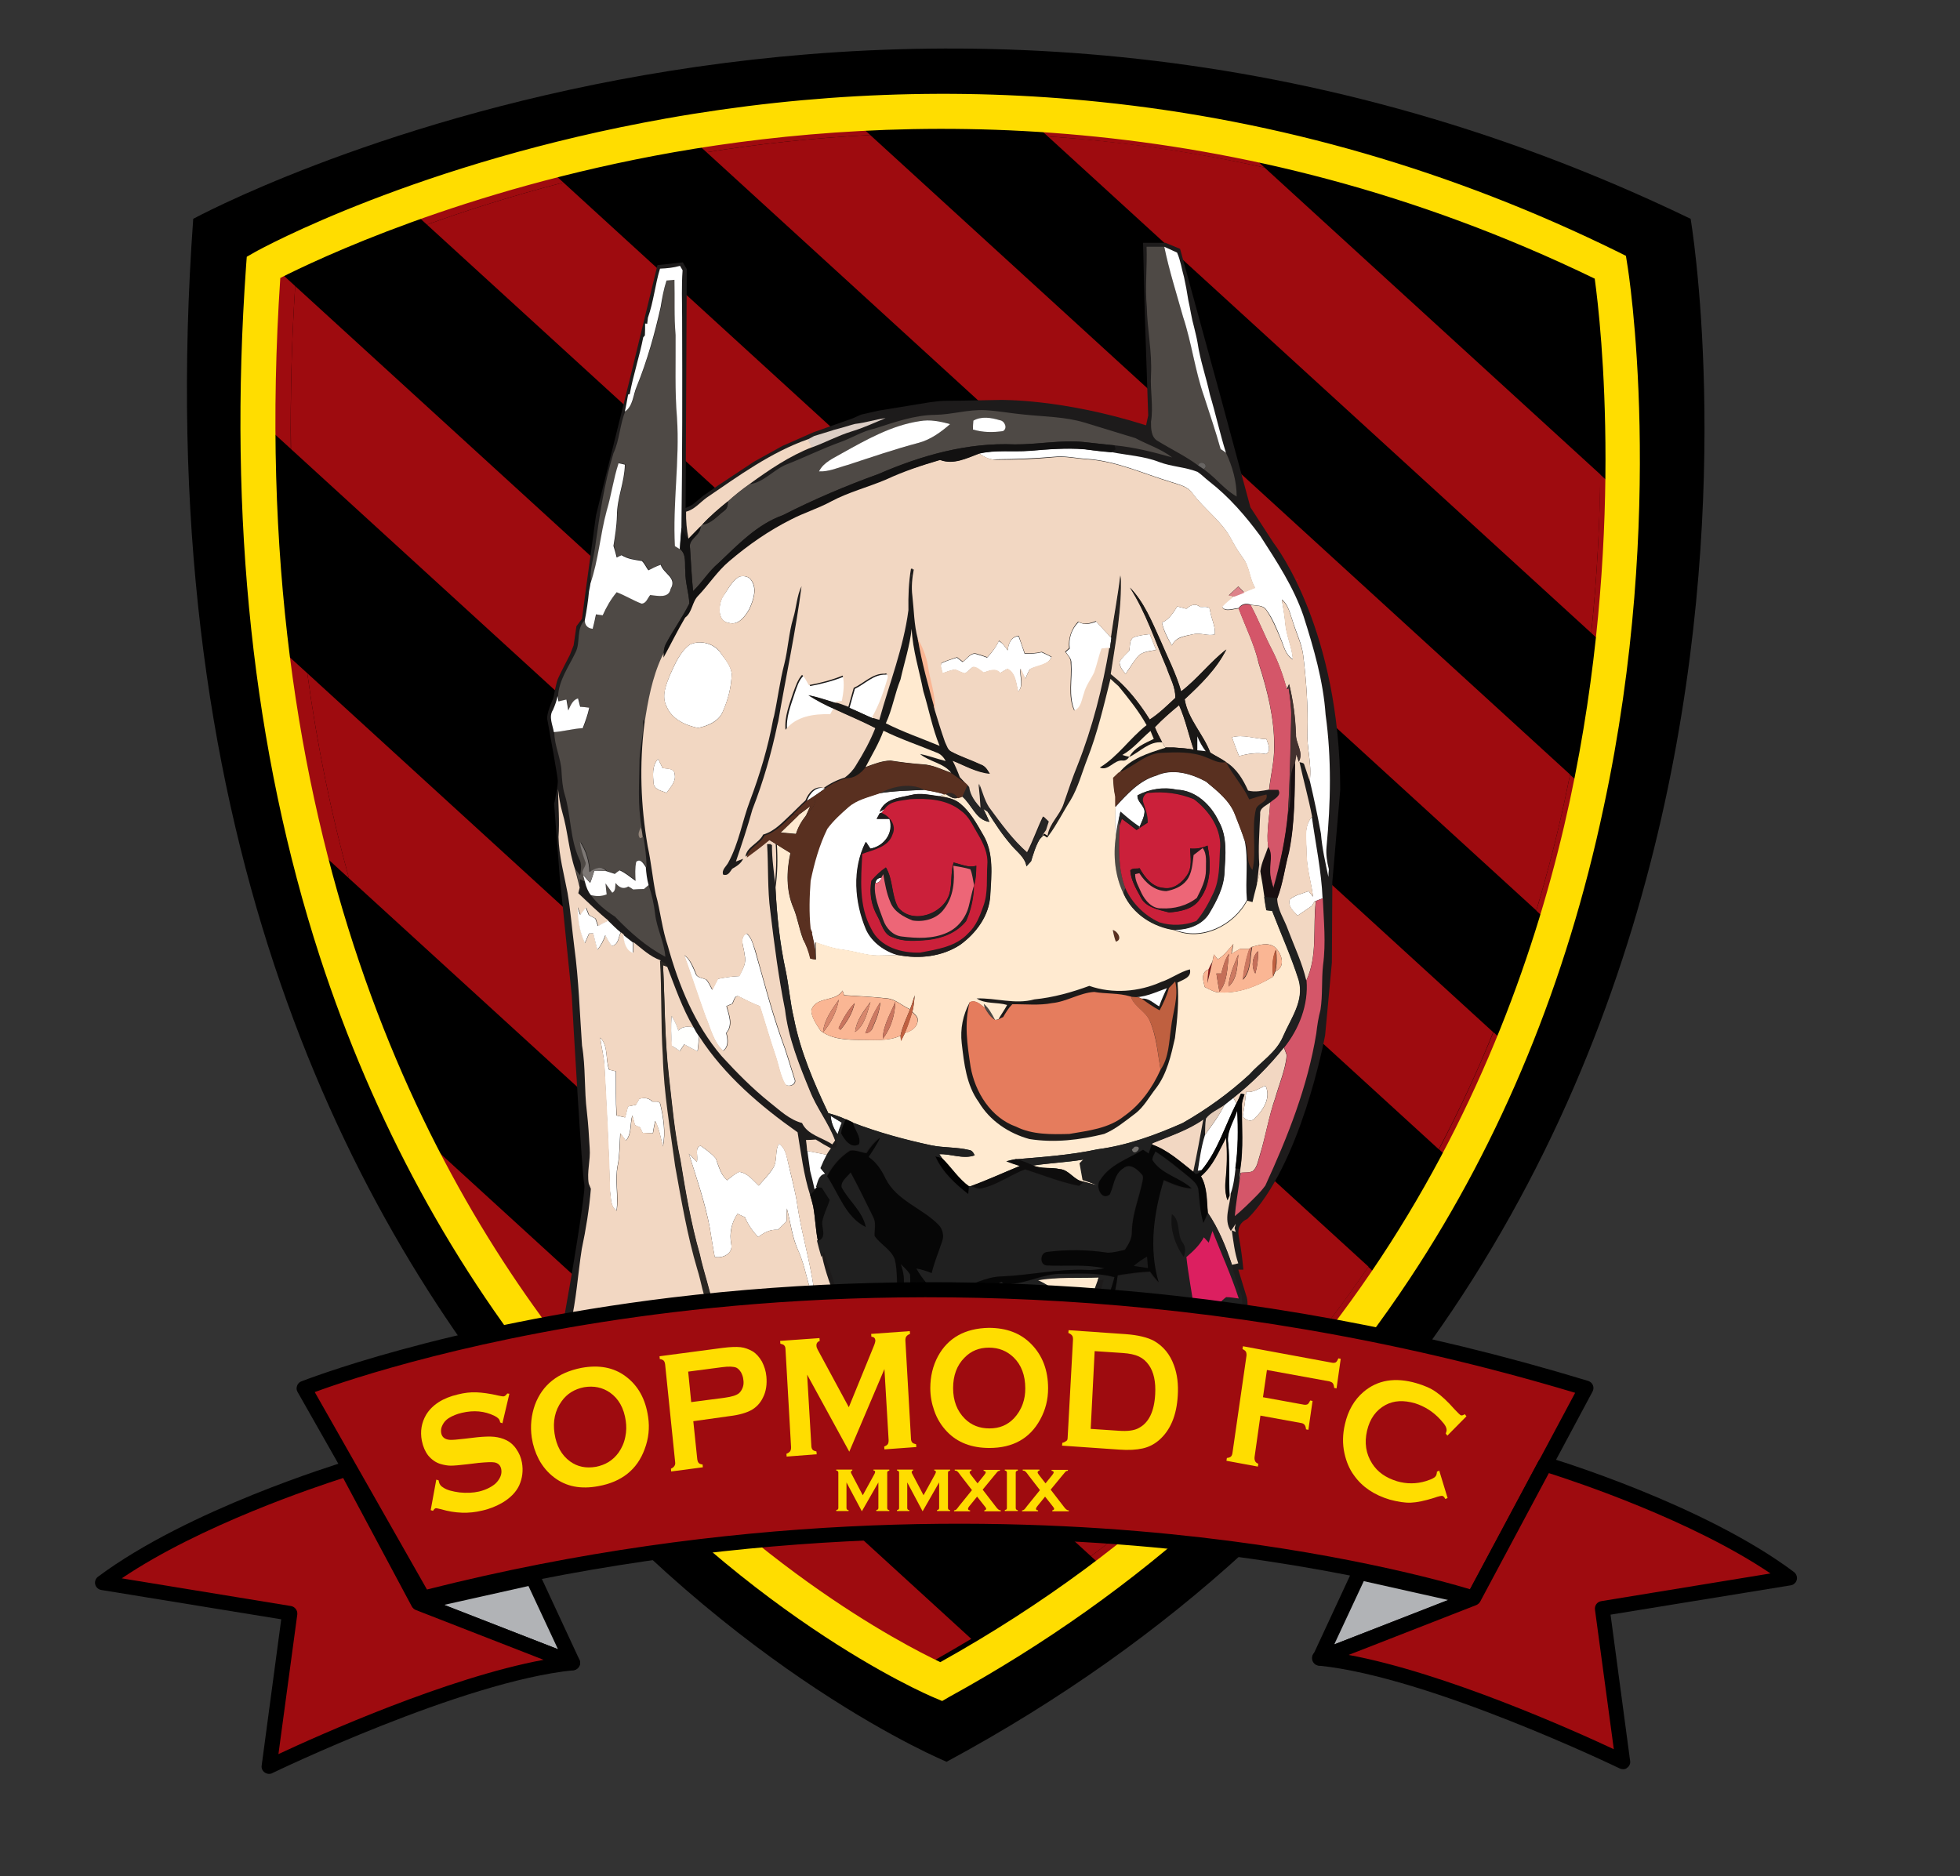 <?xml version="1.0" encoding="utf-8"?>
<!-- Generator: Adobe Illustrator 22.1.0, SVG Export Plug-In . SVG Version: 6.00 Build 0)  -->
<svg version="1.1" id="Layer_1" xmlns="http://www.w3.org/2000/svg" xmlns:xlink="http://www.w3.org/1999/xlink" x="0px" y="0px"
	 viewBox="0 0 841.9 806" style="enable-background:new 0 0 841.9 806;" xml:space="preserve">
<rect x="0" y="0" width="841.9" height="806" fill="#333333" stroke="none"/>
<style type="text/css">
	.st0{fill:none;}
	.st1{fill:#9E0B0F;}
	.st2{fill:#1D1B1B;}
	.st3{fill:#010101;}
	.st4{fill:#8A181A;}
	.st5{fill:#4E4945;}
	.st6{fill:#593020;}
	.st7{fill:#FFFFFF;}
	.st8{fill:#1A1A1A;}
	.st9{fill:#DBCDC5;}
	.st10{fill:#F2D7C2;}
	.st11{fill:#121111;}
	.st12{fill:#686563;}
	.st13{fill:#A69689;}
	.st14{fill:#998A80;}
	.st15{fill:#1C1A19;}
	.st16{fill:#191817;}
	.st17{fill:#26221F;}
	.st18{fill:#AB4949;}
	.st19{fill:#1A1816;}
	.st20{fill:#DD8289;}
	.st21{fill:#D45669;}
	.st22{fill:#FFEAD0;}
	.st23{fill:#FAB694;}
	.st24{fill:#43312F;}
	.st25{fill:#190F11;}
	.st26{fill:#2D2927;}
	.st27{fill:#262525;}
	.st28{fill:#232323;}
	.st29{fill:#2E2826;}
	.st30{fill:#201C1D;}
	.st31{fill:#CB203A;}
	.st32{fill:#96877B;}
	.st33{fill:#7D7875;}
	.st34{fill:#202020;}
	.st35{fill:#221A1C;}
	.st36{fill:#ED6677;}
	.st37{fill:#949290;}
	.st38{fill:#CC7861;}
	.st39{fill:#C46F5A;}
	.st40{fill:#BF6040;}
	.st41{fill:#C46F58;}
	.st42{fill:#CC7A62;}
	.st43{fill:#2B2723;}
	.st44{fill:#E57C5D;}
	.st45{fill:#D7876D;}
	.st46{fill:#CC7962;}
	.st47{fill:#C9755F;}
	.st48{fill:#C9745E;}
	.st49{fill:#FFFFFD;}
	.st50{fill:#060606;}
	.st51{fill:#E4CDBB;}
	.st52{fill:#726F6B;}
	.st53{fill:#0E0D0D;}
	.st54{fill:#0B0B0B;}
	.st55{fill:#111111;}
	.st56{fill:#666666;}
	.st57{fill:#DC1F60;}
	.st58{fill:#9F2F2E;}
	.st59{fill:#FFDD00;}
	.st60{fill:#B1B3B6;}
</style>
<g>
	<path d="M83,94c0,0,302.3-164.6,643.2,0c0,0,76.6,449.2-319.6,662.8C406.6,756.8,45.7,608.4,83,94z"/>
	<g>
		<path class="st0" d="M132,289.2l377.7,345.2c16.9-15.5,32.1-31.5,45.9-47.9L125,192.9C125.4,227.1,127.9,259.2,132,289.2z"/>
		<path class="st0" d="M683.5,271.9L450.1,58.7c-26.9-1.8-52.4-1.8-76.3-0.6l300.6,274.7C678.6,311.6,681.5,291.2,683.5,271.9z"/>
		<path class="st0" d="M193.4,490.3l229,209.3c16.4-9.9,31.8-20.3,46.2-31.1L149.9,377.3C161.7,420.2,176.8,457.7,193.4,490.3z"/>
		<path class="st0" d="M126.9,120.6c-0.1,0.8-0.1,1.5-0.1,2.3l461,421.2c11.3-16.7,21.4-33.6,30.3-50.4L183.4,96.5
			C154.2,107.1,134.5,116.7,126.9,120.6z"/>
		<path class="st0" d="M303.5,65.5c-3.6,0.6-7.2,1.2-10.7,1.8c-18.1,3.2-35.1,7-50.8,11.1l399.5,365.1c7.2-17.8,13.3-35.3,18.4-52.3
			L303.5,65.5z"/>
		<path class="st0" d="M682.8,120.9C635,97.6,588,82,543.2,72l144.1,131.7C687.7,161.4,684.2,131.1,682.8,120.9z"/>
		<path class="st1" d="M687.4,203.8L543.2,72c-32.3-7.2-63.5-11.4-93.1-13.4l233.4,213.3C686.1,247,687.2,224,687.4,203.8z"/>
		<path class="st1" d="M683.5,271.9l13.4,12.3c2.9-24.2,4.4-46.9,4.9-67.2l-14.5-13.2C687.2,224,686.1,247,683.5,271.9z"/>
		<path class="st1" d="M543.2,72l-21.4-19.6c-15.9-2.9-31.8-5.2-47.9-6.8c-13.7-1.4-27.4-2.4-41.2-2.9l17.4,15.9
			C479.7,60.7,510.9,64.9,543.2,72z"/>
		<path class="st1" d="M672.3,342.9c0.7-3.4,1.4-6.8,2.1-10.2L373.8,58c-25.5,1.3-49,4-70.3,7.4l356.4,325.7
			C664.9,374.5,669,358.3,672.3,342.9z"/>
		<path class="st1" d="M373.8,58l-15.3-14c-22.8,1.7-45.6,4.6-68.3,8.6c-0.2,0-0.4,0.1-0.6,0.1l13.9,12.7
			C324.7,62,348.3,59.3,373.8,58z"/>
		<path class="st1" d="M672.3,342.9c-3.3,15.4-7.4,31.6-12.4,48.3l12.1,11.1c5.7-18.4,10.7-37.3,14.8-56.7c0.1-0.4,0.2-0.8,0.3-1.2
			l-12.7-11.6C673.7,336.1,673,339.5,672.3,342.9z"/>
		<path class="st1" d="M183.4,96.5L618,493.7c8.9-16.9,16.7-33.7,23.4-50.3L242,78.4C219.7,84.2,200,90.5,183.4,96.5z"/>
		<path class="st1" d="M641.5,443.4c-6.8,16.6-14.5,33.4-23.4,50.3l11.5,10.5c8.6-16.1,16.6-32.8,23.7-50L641.5,443.4z"/>
		<path class="st1" d="M242,78.4l-13-11.9c-22.3,6.1-41.8,12.6-58,18.7l12.4,11.3C200,90.5,219.7,84.2,242,78.4z"/>
		<path class="st1" d="M125,192.9l430.7,393.6c11.7-13.9,22.4-28.1,32.1-42.4l-461-421.2C125.2,147.2,124.7,170.5,125,192.9z"/>
		<path class="st1" d="M555.7,586.5l11.1,10.2c11.4-13.5,22.2-27.6,32.2-42.2l-11.3-10.3C578,558.4,567.4,572.6,555.7,586.5z"/>
		<path class="st1" d="M126.8,122.9l-13.1-12l-0.9,0.5l-0.3,4c-1.5,21.7-2.3,43-2.4,63.9l14.8,13.5
			C124.7,170.5,125.2,147.2,126.8,122.9z"/>
		<path class="st1" d="M149.9,377.3l318.7,291.2c14.7-11,28.4-22.4,41.1-34.1L132,289.2C136.3,320.8,142.4,350.1,149.9,377.3z"/>
		<path class="st1" d="M468.6,668.5l11.1,10.2c14.3-10.8,28-22.2,41.1-34.2l-11.1-10.1C496.9,646.1,483.3,657.5,468.6,668.5z"/>
		<path class="st1" d="M132,289.2l-16.9-15.4c3.3,29.3,8.1,57.6,14.6,85l20.2,18.5C142.4,350.1,136.3,320.8,132,289.2z"/>
		<path class="st1" d="M250.7,590.8c65.4,79.6,134.7,115.4,150.2,122.7c5.5-3.1,10.9-6.3,16.3-9.5l-229-209.3
			C207.9,533.5,229.7,565.3,250.7,590.8z"/>
	</g>
	<g>
		<g>
			<path class="st2" d="M243.5,569.2c0,0,10.2-56.9,9.1-60.7c-1-3.8-5.4-80.9-5.4-80.9l-5.2-51.3l-2.4-31c0,0,1.7-7.5,1.5-10.1
				s-4.5-26.2-4.5-26.2s-1-1.1,2.5-8.7c0,0,1.2-6.3,1.9-8.1s5.2-10.4,5.2-10.4l1.7-4.3l1.1-8l2.4-3.2l1.5-11.9l4.4-32.7l14.3-57.6
				l11.8-48.8l8.8-1l1,1.7l-0.6,111.3l2.8,3.9c0,0-1.4-8.8-0.8-11.4c0,0,2.9-1.1,4-2s4-3.4,4-3.4l6.3-4.4l15.6-10.3l12-6.6l13.3-5.9
				l17-6l3.4-1.5l7.5-1.7l21.9-3.6c0,0,5.1-0.7,5.5-0.6c0.5,0.1,24.4-0.4,24.4-0.4s26.7-0.7,64,11.3l1.3-6.2l-1.5-45.1l-0.7-27.6
				h7.6l5.3,2.2l17.4,63.5l12.6,46.9l10.2,15.6c0,0,28.1,34.9,28.3,104.9l-3.5,39.7l-0.2,34.6l-2.9,31c0,0-10.3,55.5-32.9,78
				c0,0-5.6,2.2-4.3,9c1.3,6.8,1.8,12.5,1.8,12.5l-2.7,0l4.3,14.2c0,0,1.8,7.2-4.7,6.7c-6.4-0.5-56.8-5-56.8-5l-34.1-0.8l-52.6-0.8
				l-42.3,1.3l-51,5.4l-40,3.7C252.4,568.6,243.2,570.7,243.5,569.2z"/>
			<path class="st2" d="M245,571.3c-1.8,0-2.3-0.4-2.6-0.7c-0.5-0.4-0.7-1.1-0.6-1.7l0,0c3.9-21.5,9.8-56.9,9.2-60
				c-1-3.9-5-73.3-5.4-81.2l-5.2-51.3l-2.4-31.3l0.1-0.2c0.5-2,1.6-7.7,1.5-9.6c-0.1-2-3.2-19-4.4-25.7c-0.4-1.1-0.3-3.5,2.5-9.7
				c0.2-1.2,1.2-6.5,1.9-8.2c0.7-1.7,4.7-9.5,5.2-10.4l1.6-4.1l1.2-8.2l2.4-3.2l1.5-11.5l4.5-32.9l14.3-57.6l12.1-49.9l10.9-1.2
				l1.7,2.9l-0.5,102.6c1.1-0.4,2.7-1.2,3.3-1.7c1-0.8,4-3.3,4-3.3l0.1-0.1l6.3-4.4l15.7-10.4l12.1-6.7l13.4-5.9l16.9-6l3.6-1.6
				l7.5-1.7l22-3.6c4.6-0.6,5.6-0.6,5.9-0.6c1.2,0,15.1-0.2,24.2-0.4c0.2,0,26.6-0.6,62.8,10.9l0.9-4.2l-1.5-44.9l-0.7-29.3h9.6
				l6.3,2.6l17.6,64.3l12.6,46.7l10,15.4c1.4,1.8,28.4,37.6,28.6,105.8l0,0.1l-3.4,39.6l-0.2,34.7l-2.9,31.2
				c-0.4,2.3-10.7,56.2-33.3,78.8l-0.2,0.2l-0.3,0.1c-0.4,0.2-4.3,1.9-3.3,7.2c1.3,6.8,1.8,12.6,1.8,12.6l0.2,1.8l-2.2,0l3.7,12.1
				c0.1,0.5,1,4.5-1.1,7c-0.8,1-2.4,2-5.2,1.8c-6.4-0.5-56.3-4.9-56.8-5l-34-0.8l-52.6-0.8l-42.1,1.2l-51,5.4l-39.9,3.7
				C248.8,571,246.5,571.3,245,571.3z M245.1,569.5C245.1,569.5,245.1,569.5,245.1,569.5C245.1,569.5,245.1,569.5,245.1,569.5
				L245.1,569.5z M241.3,345.3l2.4,30.8l5.2,51.3c1.7,30.9,4.6,77.9,5.3,80.7c1,3.8-6.7,48-8.9,60c1.5-0.1,4.4-0.5,6.7-1.1l0.2,0
				l40-3.7l51.1-5.4l42.3-1.3l52.7,0.8l34.1,0.8c0.6,0.1,50.5,4.5,56.8,5c1.2,0.1,2-0.1,2.5-0.7c0.9-1.1,0.6-3.3,0.5-4l-4.9-16.2
				l3,0c-0.3-2.2-0.8-6.2-1.6-10.6c-1.1-6.1,2.6-9.5,5-10.6c21.5-21.7,31.8-74.6,32.2-76.8l2.8-30.9l0.2-34.7l3.4-39.6
				c-0.2-68.6-27.7-103.5-27.9-103.8l-0.1-0.1L534,219.3l-12.7-47.2l-17.2-62.8l-4.3-1.8h-5.6l0.7,26l1.5,45.2l-1.7,8.1l-1.7-0.5
				c-36.5-11.8-63.2-11.3-63.4-11.3c-20.6,0.4-23.9,0.4-24.6,0.4l0,0c-0.4,0-3,0.3-5.2,0.6l-21.8,3.6l-7.2,1.6l-3.3,1.5l-16.9,6
				l-13.2,5.8l-11.9,6.6l-15.5,10.2l-6.2,4.3c-0.4,0.4-3,2.5-4,3.3c-0.9,0.7-2.5,1.4-3.5,1.9c-0.1,2.3,0.4,7.1,0.9,10l1.1,6.8
				l-7-9.9l0.6-111.4l-0.2-0.4l-6.6,0.7l-11.5,47.7L259.1,222l-4.4,32.6l-1.6,12.3l-2.4,3.2l-1.2,8l-1.8,4.5
				c-1.2,2.4-4.5,8.9-5.1,10.2c-0.5,1.1-1.3,5.3-1.8,7.7l-0.1,0.4c-2.2,4.9-2.4,6.8-2.5,7.3l0,0l0.1,0.4c0.4,2.4,4.3,23.7,4.5,26.3
				C243,337.6,241.6,343.9,241.3,345.3z"/>
		</g>
		<path class="st3" d="M316.7,202.4"/>
		<path class="st3" d="M312.3,205.6"/>
		<path class="st3" d="M448.8,358.2c0.3,0.2,1,0.7,1.4,0.9l-0.5,0.7c-0.4-0.2-1.1-0.7-1.5-1L448.8,358.2z"/>
		<path class="st3" d="M401.8,496.7c1,0.2,2,0.5,3,0.8c4,3.9,7,8.8,11.6,12.1c-0.1,0.9-0.2,2.6-0.3,3.5
			C410.4,508.6,404.8,503.5,401.8,496.7z"/>
		<path class="st4" d="M519,416.4c0.5-1.2,1.1-2.3,1.7-3.4c-0.7,3.1-1.4,6.2-2.2,9.3C518.6,420.3,518.8,418.4,519,416.4z"/>
		<path class="st5" d="M500.1,106c2.1,10.2,5.3,20.2,8.1,30.2c3.7,11.2,5.2,23,9,34.1c2.4,7.5,5,15,7.1,22.6
			c0.8,0.5,1.5,1.1,2.3,1.6c2.8,5.9,4.6,12.3,4.6,18.8c-3.6-2.1-6.5-5-9.5-7.9c-1.5-1.4-3.1-2.7-4.7-3.9c2.7-1.6-1.4-4.3-2.4-1.6
			c-5.4-4-11.5-6.9-17.2-10.4c-3-1.6-3-5.4-3-8.3c1.1-6.7-0.4-13.4,0-20.2c0.5-9.8-1.6-19.4-1.8-29.1c-0.8-8.6,0.2-17.3-0.1-25.9"/>
		<path class="st5" d="M286.4,120.4c0.9-0.1,2.6-0.2,3.4-0.3c0.2,7.9-0.2,15.8,0.5,23.7c0.1,11.9-0.5,23.8,0.6,35.6
			c1.2,18.4-1.9,36.7-0.9,55.1c0.5,0.3,1.6,1,2.1,1.3c2.9,2.3,1.9,6.4,2.3,9.7c-0.1,4.6,1.5,9.1,1.7,13.7c-2.9,5.9-6.8,11.2-9.9,17
			c-1.1,1.9-1.2,4.1-1.2,6.2c-4.2,9.1-6,19-7.5,28.8c-0.5-0.7-0.9-1.5-1.3-2.2c0.5,5.8-1.3,11.4-1.5,17.2
			c-0.1,9.7-0.9,19.5,0.9,29.1c-0.9,1.3-1.9,3.5-0.4,4.8c0.3-0.1,0.9-0.3,1.2-0.5c0.7,4.2,1.3,8.5,1.3,12.9
			c-0.9-1.3-2.2-3.8-4.1-2.3c-0.6,2.6-0.4,5.4-0.3,8.1c-2.2-1.5-4.3-3.4-6.8-4.5c-0.5,0.4-1.6,1.2-2.1,1.5c-1.2-0.4-2.5-0.8-3.7-1.2
			c-2.3-2.5-4.8-1-7.2,0.5c-0.3-4.6-1.5-9.2-4.1-13c0.3,2.9,1.3,5.6,2.3,8.3c1.2,2.1-2,3.8-0.8,5.9c0.2,0.8,0.6,2.3,0.8,3.1
			c-0.7-0.3-2-0.9-2.6-1.2c0,0.7-0.1,2-0.1,2.7c-0.6-2.3-1.2-4.7-1.8-7c0.6,0.9,1.3,1.7,2,2.6c0.4-2.4,0.8-5-0.5-7.2
			c-3.9-8.7-3.4-18.4-6.1-27.4c-1-3.2-1.2-6.6-1.4-9.9c-0.2-5.8-3.1-11.1-3.1-17c4.2-0.4,8.2-1.6,12.4-1.7c1.1-2.9,2.2-5.8,2.8-8.8
			c-1.3-0.1-2.6-0.3-3.9-0.4c-0.2-0.9-0.7-2.7-0.9-3.6c-2.4,0.6-3.2,3.1-4.2,5.2c-0.3-1.6-0.5-3.1-0.8-4.7c-1.1,0.3-2.3,0.5-3.4,0.8
			c-0.1-0.6-0.3-1.7-0.4-2.3c0.4-6.9,4.6-12.6,7.5-18.7c2.3-4.4,0.1-10.5,4.2-14.1c0,2.2,1.3,3.5,3.4,3.7c0.5-2.1,0.9-4.1,1.4-6.2
			c0.7,0.1,2.2,0.3,2.9,0.4c1.5-3.6,3.5-6.9,6-9.9c3.7,1.4,7.1,3.5,10.7,4.9c2-0.2,2.6-2.4,3.7-3.7c3.1,0.3,8,1.7,8.8-2.7
			c2.7-4.7-3.2-6.4-4.3-10.3c-1.9,0.6-3.6,1.5-5.3,2.4c-1-1.3-1.6-2.9-2.8-4c-3-0.5-6.1-0.7-8.7-2.5c-0.7,0.3-1.4,0.7-2.1,1
			c-0.4-1.7-0.9-3.3-1.4-5c0.7-4.3,1.4-8.6,1.5-13c0-7.4,3.3-14.4,3.4-21.9c-0.7-0.1-2-0.4-2.7-0.6c-2.2,6.7-3.1,13.7-5.1,20.4
			c-2.8,10.3-3.5,21.1-6.9,31.1c-0.8-5.1,1-10.1,1.7-15.1c1.9-13.6,3.9-27.3,7.9-40.5c2.7-5.8,2.7-12.4,5.2-18.3
			c3.6-2.4,3.5-7.2,5.1-10.8c4.4-11,7.7-22.5,10.3-34.2C284.5,127.9,285.2,124.1,286.4,120.4z"/>
		<g>
			<path class="st5" d="M401.7,178.2c7.2-0.1,14.3-2.4,21.5-2c5.7,0.3,11.2,1.4,16.9,1.9c8.6,0.9,17.3,0.9,25.7,3.4
				c7.3,2.2,14.6,4.5,21.9,6.7c5.2,2.8,11,4.6,15.8,8.3c-8.1-2.3-16.3-4.4-24.8-5.2c-4.4-0.5-8.7-0.9-13-1.4c-10-1-19.9,1-29.8,1
				c-20.2-0.9-40.1,4.7-58.5,12.7c-14,5-27.8,10.9-41.1,17.7c-11.1,3.9-19.4,12.7-27.7,20.6c-4.2,3.5-6.9,8.3-10.9,12
				c-0.6-6.1-0.9-12.3-1.3-18.4c-0.9-4.1,4.6-5.4,4.5-9.3c0.2-0.3,0.5-0.5,0.8-0.8c3.8-0.4,6.4-3.7,9.3-5.9c1.4-0.9,1.7-2.4,1.6-4
				c3-2.7,6.1-5.2,9.4-7.5c6.2-0.8,10.4-6.4,16.1-8.6c7.7-3,15.1-6.7,22.9-9.5c5-1.8,9.5-4.7,14.7-5.8
				C384.2,181.4,392.7,178.3,401.7,178.2z M418.1,180.7c-0.1,1.3-0.2,2.5-0.3,3.8c4.2,1.3,8.6,1.3,12.9,0.7c2.2-1.2,0.7-4.5-1.4-4.7
				C425.8,179.4,421.5,178.7,418.1,180.7z M361.5,194.8c-3.6,2.1-7.8,3.8-9.7,7.7c4.3,0.2,8.3-1.8,12.4-2.8
				c10.1-3.3,20.2-6.8,30.5-9.5c5.1-1.4,9.4-4.6,13.4-8c-4.2-1.3-8.6-2.2-13-1.3C383,182.8,372.1,188.9,361.5,194.8z"/>
		</g>
		<path class="st5" d="M479.3,359.1c0.4-2.5,0.8-5,1.4-7.4c0.1,0.7,0.2,2.1,0.2,2.8c-0.3,9.1-0.8,18.3,2.5,27l-0.8,2.4
			C478.9,376.2,478,367.5,479.3,359.1z"/>
		<path class="st5" d="M263,383.5c1.6-0.9,1.3-2.7,1.4-4.2c1.4,1.9,3.3,2.9,5.5,1.5c0.7,0.4,1.4,0.9,2.1,1.3
			c1.5-0.1,3.1-0.2,4.6-0.2c0.5-0.4,1.5-1.3,2-1.7c1.4,4,2.3,8.2,2.8,12.4c0.7,6.3,3.9,12,4.4,18.4c-8.2-4.3-15.2-10.5-21.6-17.2
			l0.1,0c-0.1-0.1-0.3-0.2-0.4-0.2c-3.8-2.5-7.4-5.4-10.1-9.1c2.3,0.6,4.6,0.6,6.8-0.3c-0.2-1.6-0.4-3.1-0.5-4.7
			C261.1,380.8,262.1,382.1,263,383.5z"/>
		<path class="st6" d="M478,399.5c2.1,0.5,4.3,4.2,1.3,5C478.7,402.9,478.3,401.2,478,399.5z"/>
		<path class="st5" d="M422.6,431.1c2.2,1.9,3.5,4.4,4.8,6.9c-2-1.2-3.3-3.2-4.4-5.2L422.6,431.1z"/>
		<path class="st7" d="M505.6,108.5c1.5,3.4,2,7.1,3,10.6c0.7,3.2,1.3,6.4,1.8,9.7c0.9,3.9,1.4,7.9,2.5,11.7
			c0.5,2.2,1.1,4.4,1.5,6.7c1.1,7.6,3.7,14.8,5.3,22.3c2.5,8.3,4.3,16.7,6.9,25c-0.8-0.6-1.5-1.1-2.3-1.6
			c-2.1-7.6-4.7-15.1-7.1-22.6c-3.9-11.1-5.3-22.9-9-34.1c-2.8-10-6-20-8.1-30.2"/>
		<path class="st7" d="M283.5,115.4c2.9-0.1,5.8-0.4,8.6-1.2c0.3,0.5,0.8,1.4,1.1,1.9c-0.5,6.7-0.2,13.4-0.2,20.1
			c0.1,30.2,0.1,60.3-0.3,90.5c-0.3,3.1-0.5,6.1-0.7,9.2c-0.5-0.3-1.6-1-2.1-1.3c-1-18.4,2.1-36.7,0.9-55.1
			c-1-11.8-0.5-23.7-0.6-35.6c-0.7-7.9-0.3-15.8-0.5-23.7c-0.9,0.1-2.6,0.2-3.4,0.3c-1.2,3.7-1.9,7.5-2.5,11.3
			c-2.6,11.6-5.8,23.1-10.3,34.2c-1.6,3.6-1.5,8.4-5.1,10.8c0.5-2.4,1-4.9,1.4-7.3c0.2-0.1,0.5-0.2,0.7-0.2
			c1.5-8.2,4.2-16.2,5.8-24.4l0.7-0.8c0.1-1.7,0.1-3.4,0.1-5.1c0.2,0,0.7,0,0.9,0.1c0.1-0.7,0.2-2,0.3-2.6
			C280.8,129.4,281.4,122.2,283.5,115.4z"/>
		<path class="st7" d="M418.1,180.7c3.4-2,7.7-1.3,11.3-0.2c2.1,0.2,3.6,3.5,1.4,4.7c-4.3,0.6-8.7,0.6-12.9-0.7
			C417.9,183.2,418,181.9,418.1,180.7z"/>
		<path class="st7" d="M361.5,194.8c10.6-5.9,21.5-12.1,33.6-13.9c4.4-0.8,8.8,0.1,13,1.3c-3.9,3.4-8.3,6.6-13.4,8
			c-10.3,2.7-20.4,6.2-30.5,9.5c-4.1,1.1-8.1,3-12.4,2.8C353.7,198.6,357.9,196.9,361.5,194.8z"/>
		<path class="st7" d="M420.5,194.8c7.1-1.7,14.5-0.6,21.7-1.2c7.8-0.6,15.7-1.3,23.5-0.7c3.9,0.6,7.8,1,11.7,1.3
			c6.9,1.4,14,1.7,20.6,4.3c5.3,2,11.1,2.1,16.4,4.2c1.8,1.2,3.3,2.8,5,4.1c8.5,6.6,15.6,14.8,22,23.5c7,10.9,14.3,21.9,18.5,34.3
			c4.4,13.8,8.5,27.9,9.5,42.4c2.6,18.8,2.2,37.9,0.4,56.8c-0.3,3.2,0.2,6.5,1,9.6c-0.1,1.1-0.2,2.2-0.2,3.3
			c-1.3-6.2-2.7-12.3-3.2-18.6c-1.4-7.6-3-15.2-4.8-22.8c1-7.1-1.4-14.1-1-21.3c0.3-10.8-0.5-21.7-1.8-32.4c-0.6-5.1-3-9.8-4.5-14.7
			c-1.2-3.3-1.8-7.1-4.7-9.4c0.6,3.3,1.2,6.7,1.5,10c0.4,5.4,2.9,10.3,3.3,15.7c-3.3-1.9-3.9-5.8-5.3-9c-1.7-4.2-3.4-8.5-6.1-12.2
			c-1.5-2.3-4.5-1.7-6.8-2.3c-2-0.7-3.9-0.3-5.2,1.5c-2.1,0.1-6,1.8-7.1-0.7c1.5-1.7,3.3-3.1,5.1-4.5c1.4-0.6,2.9-1.2,4.3-1.7
			c1.6-0.6,3.2-1.3,4.7-1.9c-2.4-4-2.3-9-5.2-12.8c-2-2.7-3.7-5.6-5.3-8.6c-4.1-7.5-11.3-12.3-16.3-19.1c-2.1-3.1-6-3.8-9.2-4.9
			c-12-3.6-23.6-9.1-36.3-9.9c-4.6-0.3-9.2-1.4-13.9-0.9c-8.2,0.7-16.4,1-24.6,1.1C425.5,197.8,422.9,196.4,420.5,194.8z"/>
		<path class="st7" d="M260.6,219.4c2-6.7,2.9-13.7,5.1-20.4c0.7,0.1,2,0.4,2.7,0.6c-0.1,7.4-3.4,14.4-3.4,21.9
			c-0.1,4.4-0.8,8.7-1.5,13c0.5,1.6,1,3.3,1.4,5c0.7-0.4,1.4-0.7,2.1-1c2.6,1.7,5.7,2,8.7,2.5c1.2,1.1,1.8,2.7,2.8,4
			c1.7-0.9,3.5-1.8,5.3-2.4c1.2,3.9,7.1,5.6,4.3,10.3c-0.8,4.3-5.7,3-8.8,2.7c-1.1,1.3-1.7,3.6-3.7,3.7c-3.7-1.4-7-3.5-10.7-4.9
			c-2.5,3-4.4,6.3-6,9.9c-0.7-0.1-2.2-0.3-2.9-0.4c-0.4,2.1-0.9,4.2-1.4,6.2c-2.1-0.2-3.4-1.4-3.4-3.7c0.8-4.1,1.4-8.2,1.8-12.4
			c0.2-1.1,0.5-2.2,0.6-3.3C257.1,240.5,257.8,229.7,260.6,219.4z"/>
		<path class="st7" d="M317.6,247.7c1.8-0.5,4.1-0.1,5.1,1.6c2.6,3.8,0.8,8.6-0.9,12.4c-1.8,3.1-4.6,7-8.7,5.9
			c-5.1-0.7-4.6-7.7-2.7-11.2C312.6,253.4,314.3,249.5,317.6,247.7z"/>
		<path class="st7" d="M509.6,261.5c1.8-1.6,3.8-2.5,5.9-0.8c1.6,0.2,4.3-0.7,4.3,1.7c0.5,3.4,2.4,6.7,2,10.1c-2.9,0.9-6-0.8-9-0.1
			c-3.5,0.8-7.8,1-9.4,4.9c-1.8-3.1-3.5-6.3-4.3-9.9c3.1-1.2,4.8-4.2,6.6-6.9C507,260.8,508.3,261.2,509.6,261.5z"/>
		<path class="st7" d="M463.3,267.2c2.5,1.4,5.1,0.8,7.6-0.2c2.1,2.4,4.3,4.7,6.5,7c-0.2,1.5-0.4,3-0.6,4.4
			c-0.9,0.1-2.6,0.3-3.4,0.4c-1.2,3.4-1.9,6.9-3.1,10.2c-1.4,3.1-3.6,5.7-4.4,9c-1,2.6-1.1,6.3-4.2,7.4c-2.9-6.4-1-13.7-1.5-20.4
			c0.2-2-1.4-3.4-2.4-4.9c0.4-0.4,1.3-1.2,1.7-1.5C458.9,274.3,460.3,270.2,463.3,267.2z"/>
		<path class="st7" d="M486.7,273.9c2.3-1,4.8-1.2,7.2-1.5c0.9,2.3,1.8,4.6,2.7,6.8c-2.6,0.5-5.6,0.6-7.6,2.5
			c-2.1,2.4-3.7,5.2-5.5,7.8c-1.3-1.5-2.6-3.1-2.6-5.2c1-1.8,2.6-3.2,4.1-4.7C485.5,277.8,485,275.2,486.7,273.9z"/>
		<path class="st7" d="M432.8,279.4c0.4-2.9,1.4-5.8,4.7-6.1c0.9,2.5,1.8,5,2.6,7.5c2.4,0.1,4.9,0,7.3-0.6c1.4,0.6,2.9,1.3,4.2,2.1
			c-1.3,3.6-6.2,3.6-9.2,5.2c-0.9,1.3-1.4,2.8-2,4.2c-0.7-1.5-1.4-2.9-2.1-4.4c-0.4,3.2,1.5,7.3-1,9.9c-0.9-3.5-1-7.9-4.6-9.8
			c-1.1,0.5-2.1,1.2-3.1,1.8c-2-2.3-4.7-1-7.1-0.2c-1.5-0.9-2.9-2.5-4.7-2.4c-1.1,0.8-2,2-3.3,2.7c-1.5-0.2-2.8-1.2-4.3-1.6
			c-1.9,0.2-3.6,1-5.4,1.6c-0.2-1.4-1.2-3-0.4-4.4c2.1-1,4.4-1.7,6.6-2.4c0.8,0.6,1.7,1.3,2.5,1.9c1.9-1.3,3.6-4.4,6.2-3.3
			c1.5,0.4,2.9,0.9,4.3,1.4c2-2.1,3.8-4.5,5-7.1C430.7,276.2,431.8,277.8,432.8,279.4z"/>
		<path class="st7" d="M296.3,276.9c4.6-2.2,10.7-0.4,13.5,3.9c1.8,2.6,4.2,5.2,4.5,8.6c-0.1,5.5-1.5,11-3.7,16
			c-1.7,4.4-6.5,6.4-10.8,7.3c-5.4-1.1-11.3-3.8-13.5-9.3c-2.3-4.4-0.2-9.3,1.5-13.5C290,285.1,292.1,280,296.3,276.9z"/>
		<path class="st7" d="M367.2,295.9c4.4-2.1,8.1-6.3,13.3-6.1c1.2-0.6,1.5,1.3,1.2,2.1c-1.7,5.7-3.7,11.5-6.7,16.7
			c-3.4-1.4-6.7-3.1-10.1-4.5C365.7,301.3,366.4,298.6,367.2,295.9z"/>
		<path class="st7" d="M341.4,297.7c0.9-2.6,1.7-5.4,3.7-7.4c1.3,1.2,2.1,2.8,2.9,4.4c5-0.9,9.9-2.2,14.6-4.1
			c0.8,3.6,0.3,7.3-0.4,10.9c-0.8,0.1-2.5,0.3-3.3,0.4c-3.9-1.2-7.7-2.5-11.6-3.3c3.6,2.3,7.4,4.3,11.4,6c-0.4,0.6-1,1.9-1.4,2.5
			c-6.9-0.2-14.6,0.9-19.2,6.7C337.5,308.2,339.7,303,341.4,297.7z"/>
		<path class="st7" d="M239.5,299c0.1,0.6,0.3,1.7,0.4,2.3c1.1-0.3,2.2-0.5,3.4-0.8c0.3,1.6,0.5,3.1,0.8,4.7c1-2.1,1.8-4.5,4.2-5.2
			c0.2,0.9,0.7,2.7,0.9,3.6c1.3,0.1,2.6,0.2,3.9,0.4c-0.6,3-1.7,5.9-2.8,8.8c-4.2,0.2-8.2,1.4-12.4,1.7c-0.5-3.1-2.3-6.6-0.4-9.5
			C238.4,303,239.1,301,239.5,299z"/>
		<path class="st7" d="M529.2,316.7c4.9-1.4,9.8,0.7,14.8,0.8c0.7,2,2.2,5.1-0.2,6.4c-3.9-0.8-7.8-0.1-11.6,0.9
			C531.1,322.1,530.1,319.5,529.2,316.7z"/>
		<path class="st7" d="M280.8,336.9c-0.4-3.6-0.8-8.1,1.9-10.9c0.6,1.3,1.3,2.6,1.9,3.9c1.8,0.4,5.1-0.1,5.2,2.7
			c0.7,3.2-1.9,5.6-3.5,8C284.4,339.7,281.4,339.4,280.8,336.9z"/>
		<path class="st7" d="M496.7,333.2c7-3.2,15-0.9,21.4,2.6c4.8,4,10.1,8.1,12.4,14.1c1.4,3.6,2.9,7.3,4.1,11
			c1.8,8.5,0.2,17.2,1,25.7c-5.6,10.8-19.5,17.7-31.1,12.7c5.6,0.1,11.8-2,14.9-7.1c3.2-5.4,6.3-11.3,6.5-17.7
			c0.4-7.2,1.3-15-2.4-21.6c-3.3-7.2-9.9-13.5-18.1-13.7c-5.7-1.3-11.6-0.3-16.8,2.4c-0.4,2.6,2.9,4.4,3,7.1
			c-0.1,2.4-1.3,4.6-2.2,6.8c-2.9-1.9-5.6-4.2-8.2-6.5c-0.1,0.7-0.4,2-0.6,2.7c-0.6,2.5-1,4.9-1.4,7.4c-0.3-4.1-0.3-8.3-0.1-12.4
			C484.1,341.2,489.4,335.3,496.7,333.2z"/>
		<path class="st7" d="M346.6,344c1.2-3.2,4-6.5,7.8-5.3c-1.7,1.2-3.3,2.4-5,3.5C348.7,342.7,347.3,343.6,346.6,344z"/>
		<path class="st7" d="M377.4,340.8c6.5-1.1,13.1-1.2,19.7-1.5c2.9,0.5,5.8,1,8.6,1.9c-0.6,0.2-1.7,0.6-2.3,0.9
			c-4.1-0.5-8.2-1.6-12.2-0.5c-5,1.2-11.3,1.5-13.4,7.2l2.1-1.2c-0.3,0.4-1,1.2-1.3,1.6l-0.8,0.2c-0.3,0.6-1,1.8-1.3,2.4
			c1.8,0,3.6,0,5.5,0c2,6-2.4,11.8-8.3,12.8c-0.5-0.7-1.4-2.2-1.9-2.9c-5.9,11.7-4.8,25.9,0.2,37.7c2.6,5.6,8,9.3,13.8,11
			c-2.9-0.1-5.9,0.1-8.8,0.1c-5.1,0-10-1.9-15.1-2.5c-4.1-0.5-8-1.9-11.8-3.2c0,0.9,0,2.6,0,3.5c-0.4-2.6-0.9-5.1-1.5-7.7
			c-0.2-0.4-0.5-1.3-0.7-1.7c-0.7-6.8-0.5-13.7,0-20.5c1.6-7.7,3.7-15.3,7.2-22.4c2.6-3.5,5.8-6.4,9-9.2
			C368,343.4,372.9,342.4,377.4,340.8z"/>
		<path class="st7" d="M561.2,366.5c0-5.2-1.5-11.3,2.3-15.6c1.6,11.7,4.1,23.2,4.6,35c-0.7,0.3-2.2,0.8-2.9,1.1l-0.5,0.2
			c-0.3,0.5-1,1.5-1.3,2c-2,1.4-4,2.7-6,4.1c-1.9-1.9-4.3-3.9-3.4-6.9c2.3-2,5.4-2.5,8.1-3.6c0.5,0.6,1.4,1.8,1.9,2.4
			C563.2,379,561.2,372.9,561.2,366.5z"/>
		<path class="st7" d="M273.3,370.2c1.9-1.6,3.2,1,4.1,2.3c0.2,2.6,0.5,5.2,1.2,7.7c-0.5,0.4-1.5,1.3-2,1.7c-1.5,0-3.1,0.1-4.6,0.2
			c-0.7-0.5-1.4-0.9-2.1-1.3c-2.2,1.4-4,0.4-5.5-1.5c-0.2,1.5,0.2,3.3-1.4,4.2c-1-1.3-1.9-2.7-2.9-4c0.1,1.6,0.3,3.1,0.5,4.7
			c-2.2,0.9-4.5,0.9-6.8,0.3c-1.3-1.6-2-3.5-2.5-5.5c-0.2-0.8-0.6-2.3-0.8-3.1c1,1.2,2,2.3,3,3.4c0.7-1.7,1.2-3.5,1.8-5.3
			c1.7,0,3.4,0,5.1,0.2c1.2,0.4,2.5,0.8,3.7,1.2c0.5-0.4,1.5-1.2,2.1-1.5c2.5,1.1,4.6,3,6.8,4.5
			C272.9,375.6,272.7,372.9,273.3,370.2z"/>
		<path class="st7" d="M319.8,410.2c0-3-2.6-7.4,0.8-9.2c2.3,1.8,2.8,4.8,3.7,7.4c3.6,12.5,6.8,25.1,11.1,37.3
			c2.2,5.8,3.9,11.9,5.8,17.8c1.2,2.3-2.8,3.9-4.1,2.1c-2.1-3.8-2.7-8.2-4.1-12.2c-2.4-7-4.4-14.2-6.7-21.2
			c-3.2-1.1-6.2-2.8-9.3-4.3c-1.7-0.1-1.8,2.2-2.6,3.3c-0.6,0.2-1.8,0.7-2.4,1c1,3.8,2.9,8.1-0.1,11.5c0.6,2.7,1.2,5.8-1.4,7.7
			c-4.2-3.9-5.4-9.8-7.6-14.9c-3.2-8.7-6-17.5-9.1-26.2c2.6,1.8,3.6,4.9,4.9,7.7c0.5,2.2,3.1,2,4.7,2.9c1,1.3,1.7,2.8,2.5,4.3
			c0.8-1.6,1.6-3.1,2.4-4.7c3-0.6,6.1-1.1,9.2-1.2C318.9,416.5,320.9,413.5,319.8,410.2z"/>
		<path class="st7" d="M485.4,428c5.7,0.6,10.8-2.1,16-3.9c-1.3,2.7-2.5,5.4-3.5,8.2c-2.4-1.3-4.5-3.7-7.5-3.3
			c-0.4-0.2-1.1-0.5-1.4-0.6c-0.7-0.1-2.2-0.1-2.9-0.2C485.9,428.2,485.6,428.1,485.4,428z"/>
		<path class="st7" d="M257.8,445.7c3.6,3.5,2.2,9.4,3.8,13.8c0.7,0.2,2.2,0.5,2.9,0.7c0.1,6.3-0.1,12.7,0.3,19
			c0.9,0.2,2.8,0.6,3.7,0.8c0.4-1.6,0.8-3.2,1.2-4.7c1.1-0.2,2.3-0.5,3.4-0.7c0.5-0.9,1-1.7,1.5-2.6c2-0.6,4-0.4,5.6,1.2
			c1.1,0.2,3.1-0.5,3.4,1.2c1.4,5.9,2.3,12.1,1.1,18.1c-0.9-3.7-1.5-7.5-3.3-11c-0.4,1.8-0.7,3.5-1,5.3c-1.5-0.1-2.9-0.1-4.4-0.2
			c-0.3-0.6-0.8-1.7-1.1-2.3c-0.6-0.2-1.6-0.7-2.2-1c-0.4-1.4-0.7-2.8-1.1-4.2c-1.1,3.6-0.2,7.9-2.8,10.9c-0.8-1.1-1.6-2.1-2.4-3.2
			c-0.3,4.6-0.2,9.3-1.1,13.8c-1.3,6.4,0.4,13-0.5,19.5c-2.7-1.9-2.3-5.5-2.8-8.4c-0.5-18-1.5-35.9-2.4-53.9
			C259.4,453.7,258.3,449.8,257.8,445.7z"/>
		<path class="st7" d="M535.3,469c3.1,0.5,5.6-1.6,8.3-2.6c2.5,5.4-1.2,10.7-4.9,14.3c-1.6,1.4-3.7,0.3-4.9-1
			C534.4,476.1,534.9,472.6,535.3,469z"/>
		<path class="st7" d="M525.9,474.7c1.3-1.1,2.6-2.1,3.9-3.1c0.3,0.6,1,1.8,1.3,2.3c-4.9,9.6-8,20.3-14.9,28.7l-1.7,0.4
			c0.8-5.2,1.5-10.5,3.1-15.5C520.6,483.3,523.7,479.3,525.9,474.7z"/>
		<path class="st7" d="M527.6,491.2c-0.8-5.1,2.5-9.5,3.9-14.2c0.5,8.3,0.4,16.7-0.8,25c-0.4,3.5-0.8,7.1-2,10.5l-0.5,1.2
			C527.8,506.1,528.3,498.6,527.6,491.2z"/>
		<path class="st7" d="M334.6,491.2c2.5,1.7,3.2,4.8,3.8,7.6c1.4,6.5,3.3,12.9,4.2,19.5c2.1,13.8,6.6,27.2,7.6,41.1L350,559
			c-3.2-6.9-3.9-14.6-7-21.5c-2.7-5.8-3.4-12.3-5-18.4c-0.1,1.8-0.1,3.7-0.1,5.5c-1.2,1.2-2.5,2.5-3.8,3.7c-3.2-0.3-6,1.2-8.4,3.1
			c-2.4-2.5-4.4-5.3-5.7-8.5c-1.1-0.5-2.1-1-3.2-1.5c-2.6,3.8-3.6,8.4-2.7,13c0.9,4.1-3.7,6.3-7.1,5.5c-0.8-4.1-1.4-8.2-2.1-12.4
			c-2-10.9-5.7-21.4-9-31.9c1.1,1.1,2.2,2.3,3.4,3.5c0.7-2.1-1.1-6.5,1.7-6.9c2.3,1.7,4.7,3.3,6.5,5.5c1.2,3.3,2,6.8,4.8,9.3
			c1.7-1.3,3.3-2.8,5.2-3.6c3.6,0.4,5.9,3.6,8.4,5.9c2.1-2.4,4.4-4.7,6.1-7.4C334.1,498.6,332.7,494.4,334.6,491.2z"/>
		<path class="st7" d="M346.8,494.4c2.9,0.6,5.7,1.1,8.6,1.7c-1,1.9-1.8,3.8-2.7,5.8c0.7,0.8,1.3,1.6,2,2.4
			c-2.7,0.6-3.1,3.4-3.9,5.7c-0.2,0.2-0.7,0.7-0.9,0.9c-0.6-2.6-1.2-5.3-1.9-7.9C347.6,500.2,347.2,497.3,346.8,494.4z"/>
		<g>
			<path class="st8" d="M487,543.8c1.7-1.5,3.6-2.9,5.6-4c0.1,1.6,0.3,3.2,0.4,4.9C491,544.4,489,544.1,487,543.8z"/>
		</g>
		<g>
			<path class="st9" d="M365.8,182.5c-2.2,0.7-4.4,1.3-6.6,1.9c-0.5,0.1-1.5,0.4-2,0.6l-7.5,2.3c-0.9,0.5-1.9,1-2.8,1.5
				c0.4,0.9,1.3,2.5,1.8,3.4c5.8-2.1,11.3-5.1,17.2-6.9c5-1.5,9.7-3.7,14.5-5.7c-4.4,0.6-8.7,2-13.1,2.5L365.8,182.5z"/>
		</g>
		<g>
			<path class="st10" d="M303.5,213.8c13.8-9.4,27.6-19.5,43.5-25.1c0.4,0.9,1.3,2.5,1.8,3.4c-9.7,3.8-18.4,9.7-26.8,15.8
				c-3.3,2.3-6.4,4.8-9.4,7.5c-3.8,3.1-7.6,6.3-10.9,9.9c-0.3,0.3-0.5,0.5-0.8,0.8c-1.8,1.8-3.5,3.5-5.2,5.3
				c-0.7-3.8-1.1-7.7-1-11.6C298.3,218.9,300.6,215.9,303.5,213.8z"/>
			<g>
				<path class="st10" d="M403.8,197.5c5.7,2.2,11.4-0.7,16.7-2.7c2.4,1.5,5,2.9,7.9,2.7c8.2,0,16.4-0.3,24.6-1.1
					c4.6-0.5,9.2,0.6,13.9,0.9c12.6,0.8,24.3,6.3,36.3,9.9c3.3,1.1,7.1,1.8,9.2,4.9c5,6.7,12.2,11.6,16.3,19.1
					c1.6,3,3.3,5.9,5.3,8.6c2.9,3.7,2.8,8.8,5.2,12.8c-1.6,0.6-3.2,1.2-4.7,1.9c-0.9-0.9-1.7-1.7-2.6-2.6c-1.4,1.3-2.7,2.5-4.1,3.8
					c0.6,0.1,1.7,0.4,2.3,0.5c-1.8,1.4-3.6,2.8-5.1,4.5c1,2.5,4.9,0.8,7.1,0.7c2.9,7.9,6.8,15.5,8.6,23.7
					c3.7,11.5,6.7,23.4,6.6,35.5c0.1,6.3-1.5,12.4-2.2,18.6c-3,0.5-6,1.2-9,0.4c-2.1-4.7-4.9-9.4-9.4-12.2c0,0-0.1-0.1-0.2-0.1
					c-2.1-1.5-4.5-2.6-6.7-4c-3-8-9.5-14.3-11-22.9c6.8-6.4,13.7-13,17.9-21.4c-7,5.4-12.4,12.7-19.4,18c-2.2-7.7-5.9-14.7-9-22.1
					c-3.6-7.9-6.9-16.2-13-22.5c6.9,10.7,10.8,22.9,15.8,34.5c1.4,4.2,3.9,8.3,3.7,12.9c-3.5,3.3-7,6.7-11,9.3
					c-3.5-5.6-7.5-10.9-12.2-15.5c-1.5-1.4-3.1-2.7-4.7-4.1c2.1-14.1,4.9-28.2,4.3-42.4c-1,8.9-2.8,17.8-4,26.7
					c-2.2-2.3-4.4-4.6-6.5-7c-2.5,1-5.2,1.7-7.6,0.2c-2.9,3.1-4.3,7.2-3.9,11.4c-0.4,0.4-1.3,1.2-1.7,1.5c1,1.5,2.6,2.9,2.4,4.9
					c0.6,6.8-1.4,14.1,1.5,20.4c3-1.1,3.2-4.8,4.2-7.4c0.8-3.3,3-6,4.4-9c1.2-3.4,1.9-6.9,3.1-10.2c0.9-0.1,2.6-0.3,3.4-0.4
					c-2.9,17.2-7.2,34.2-13.6,50.4c-2.2,5.4-4.1,11-6,16.6c-1.6,5-6.1,8.4-6.9,13.7c0,0-0.1,0.1-0.1,0.1c-0.3-0.2-1-0.7-1.4-0.9
					l-0.6,0.6c-0.4,0.4-1.3,1.3-1.8,1.8c0.9-1.4,1.8-2.7,2.8-4.1c0.4-1.2,0.8-2.4,1.2-3.7c-0.5-0.5-1.5-1.5-2.1-2
					c-2.5,5.1-4.3,10.5-6.9,15.5c-6.5-5.7-11.5-12.8-16.7-19.7c-1.9-3-2.8-6.6-4.1-9.9c0.4,3.5,0.7,7.1,0.9,10.6
					c-2.5-2.6-4.8-5.6-5.3-9.3c-0.2-0.2-0.6-0.7-0.8-1l-0.6-0.6c-0.9-0.9-1.7-1.8-2.6-2.7c-0.9-2.4-2-4.8-3.1-7.1
					c5.2,2.1,10.3,5.1,16,5.6c-0.9-1.5-1.8-3.2-3.5-3.7c-4.2-2-8.7-3.4-12.8-5.6c-1.7-0.8-2.2-2.8-3-4.4c-1.6-4.5-3-9.2-4.4-13.7
					c0.4-6.5-2.1-12.5-3-18.8c-0.6-4.2-2.4-8.1-4.4-11.9c-1.6-6-1.6-12.2-2.3-18.3c-0.5-3.8-0.1-7.6,0.6-11.4c-0.2,0-0.5,0-0.7,0
					c-1,5.9-1.2,11.8-1.1,17.8c-2.1,16.2-8.2,31.5-12.5,47.1c-1.1-0.3-2.2-0.6-3.2-1c3-5.2,5-10.9,6.7-16.7c0.3-0.8,0-2.7-1.2-2.1
					c-5.2-0.2-8.9,4.1-13.3,6.1c-0.8,2.7-1.5,5.4-2.3,8.1c-2-0.8-4.1-1.5-6.1-2.1c0.8-0.1,2.5-0.3,3.3-0.4c0.7-3.6,1.2-7.3,0.4-10.9
					c-4.7,1.9-9.6,3.2-14.6,4.1c-0.9-1.5-1.6-3.2-2.9-4.4c-1.9,2.1-2.7,4.8-3.7,7.4c-1.7,5.2-3.9,10.5-3.4,16.2
					c4.6-5.9,12.3-6.9,19.2-6.7c0.3-0.6,1-1.9,1.4-2.5c6,2.8,12.2,5.2,18,8.4c-2.2,5.6-5.1,10.9-8.3,16c-1.2,2.1-2.9,3.9-4.8,5.3
					c-3.3,1-6.3,2.5-9.1,4.5c-3.8-1.2-6.6,2.1-7.8,5.3c-2.1,1.9-4,3.9-6,5.8c-3.7,3.4-7.2,7.5-12.2,8.9c-1.8,3.8-7.1,5.2-7.6,9.5
					c3.3-2.4,6.6-4.9,9.7-7.5c1.1,0.6,2.2,1.3,3.3,2c0.4,6.2,0.3,12.4-0.6,18.6c-0.5-6.2-1.5-12.3-1.5-18.5c-0.4,0-1.2,0-1.6,0
					c0.6,9.6,0.1,19.4,1.4,29c1.7,14.1,3.5,28.2,6.3,42.1c1.4,12.1,6,23.5,10.6,34.7c2.9,7.5,8.1,13.9,10.9,21.5
					c-0.3,0.4-0.9,1.3-1.2,1.7c-4.3-3-10.6-4-13-9.2c-5.4-1.4-9.5-5.4-13.8-8.8c-7.5-6-14.3-12.9-20.8-20
					c-11.5-13.5-18.3-30.2-23-47.1c-2.5-7.3-3.2-15-5.2-22.3c-1.4-6.9-2-13.9-3.5-20.7c-3-17.4-3.6-35.1-1.4-52.6
					c1.5-9.8,3.3-19.8,7.5-28.8c3.2-5.7,6.1-11.6,9.3-17.2c3.2-2.3,2.9-6.8,5.6-9.4c4.6-4.8,8.2-10.5,13.3-14.8
					c8.2-7,17.1-13.2,26.7-18c5.6-2.9,11.6-4.7,17.1-7.7c7.5-4,15.8-6.2,23.6-9.4C388,202.4,395.9,199.8,403.8,197.5z M317.6,247.7
					c-3.4,1.8-5,5.7-7.1,8.7c-1.9,3.5-2.5,10.5,2.7,11.2c4.1,1.1,6.9-2.8,8.7-5.9c1.7-3.8,3.5-8.7,0.9-12.4
					C321.7,247.5,319.4,247.2,317.6,247.7z M332.1,309c-2.2,12-5.7,23.7-10,35.1c-3.3,8.7-4.7,18-9.2,26.3c-0.8,1.7-3,3.1-2.3,5.3
					c2.1,0.7,2.9-1.1,3.9-2.5c1.9-1.1,3.8-2.2,4.7-4.3l-3.1,1.2c2.5-7.4,5-14.8,7.1-22.4c4.6-11.8,8.1-23.9,10.7-36.3l0.4-1.6
					c3.3-19.3,7.5-38.5,10-58c-2.1,4.3-2.2,9.3-3.6,13.8c-1.9,6.4-2.2,13.2-3.8,19.6c-1.9,7.3-2.8,14.8-4.4,22.3L332.1,309z
					 M509.6,261.5c-1.3-0.3-2.6-0.7-3.9-1c-1.8,2.7-3.5,5.7-6.6,6.9c0.7,3.6,2.4,6.8,4.3,9.9c1.6-3.8,6-4,9.4-4.9c3-0.7,6.1,1,9,0.1
					c0.4-3.4-1.5-6.7-2-10.1c-0.1-2.4-2.7-1.6-4.3-1.7C513.5,259,511.4,259.9,509.6,261.5z M486.7,273.9c-1.7,1.3-1.2,3.8-1.7,5.7
					c-1.4,1.5-3,2.9-4.1,4.7c-0.1,2.1,1.3,3.7,2.6,5.2c1.9-2.6,3.4-5.4,5.5-7.8c2.1-1.9,5-1.9,7.6-2.5c-0.9-2.3-1.9-4.5-2.7-6.8
					C491.5,272.7,489,272.9,486.7,273.9z M432.8,279.4c-1-1.6-2.1-3.2-3.7-4.2c-1.2,2.7-3,5-5,7.1c-1.4-0.5-2.9-1-4.3-1.4
					c-2.7-1.1-4.3,2-6.2,3.3c-0.9-0.6-1.7-1.3-2.5-1.9c-2.2,0.8-4.5,1.4-6.6,2.4c-0.8,1.4,0.3,3,0.4,4.4c1.8-0.6,3.5-1.3,5.4-1.6
					c1.4,0.5,2.7,1.4,4.3,1.6c1.2-0.7,2.1-1.8,3.3-2.7c1.9-0.1,3.2,1.5,4.7,2.4c2.4-0.8,5.1-2.1,7.1,0.2c1-0.6,2-1.2,3.1-1.8
					c3.6,1.8,3.7,6.3,4.6,9.8c2.5-2.6,0.7-6.6,1-9.9c0.7,1.4,1.4,2.9,2.1,4.4c0.6-1.4,1.1-2.9,2-4.2c3-1.7,7.9-1.7,9.2-5.2
					c-1.4-0.8-2.8-1.4-4.2-2.1c-2.4,0.6-4.9,0.7-7.3,0.6c-0.9-2.5-1.8-5-2.6-7.5C434.2,273.5,433.2,276.4,432.8,279.4z M296.3,276.9
					c-4.2,3.1-6.4,8.3-8.5,13c-1.7,4.2-3.7,9.2-1.5,13.5c2.2,5.5,8.1,8.2,13.5,9.3c4.3-0.8,9.1-2.8,10.8-7.3
					c2.2-5.1,3.6-10.5,3.7-16c-0.4-3.3-2.7-5.9-4.5-8.6C307.1,276.4,300.9,274.7,296.3,276.9z M529.2,316.7c0.9,2.7,1.9,5.4,3,8.1
					c3.8-1,7.7-1.6,11.6-0.9c2.4-1.4,0.9-4.4,0.2-6.4C539,317.4,534.1,315.4,529.2,316.7z M280.8,336.9c0.6,2.5,3.5,2.8,5.5,3.7
					c1.6-2.4,4.2-4.8,3.5-8c-0.1-2.7-3.4-2.2-5.2-2.7c-0.6-1.3-1.3-2.6-1.9-3.9C280,328.8,280.4,333.2,280.8,336.9z M319.8,410.2
					c1.1,3.3-0.9,6.3-2.1,9.1c-3.1,0.1-6.2,0.6-9.2,1.2c-0.8,1.5-1.6,3.1-2.4,4.7c-0.8-1.5-1.5-3-2.5-4.3c-1.6-0.9-4.2-0.7-4.7-2.9
					c-1.2-2.8-2.3-5.8-4.9-7.7c3.1,8.7,6,17.5,9.1,26.2c2.2,5.1,3.4,11,7.6,14.9c2.6-1.9,2-5,1.4-7.7c3-3.4,1.1-7.7,0.1-11.5
					c0.6-0.2,1.8-0.7,2.4-1c0.8-1.1,0.8-3.4,2.6-3.3c3.1,1.5,6.1,3.1,9.3,4.3c2.3,7.1,4.3,14.2,6.7,21.2c1.4,4.1,2,8.4,4.1,12.2
					c1.3,1.9,5.3,0.3,4.1-2.1c-1.9-5.9-3.6-12-5.8-17.8c-4.3-12.3-7.6-24.9-11.1-37.3c-1-2.6-1.5-5.6-3.7-7.4
					C317.2,402.9,319.8,407.3,319.8,410.2z"/>
			</g>
			<path class="st10" d="M550.6,257.7c2.9,2.3,3.5,6.1,4.7,9.4c1.4,4.9,3.9,9.6,4.5,14.7c1.3,10.7,2.1,21.6,1.8,32.4
				c-0.4,7.1,2,14.1,1,21.3c-0.9-2.4-1.6-4.9-2.5-7.4c-0.5-0.5-1.2-0.5-1.9-0.7c1.7,7.8,3.9,15.6,5.4,23.4
				c-3.8,4.3-2.2,10.4-2.3,15.6c0,6.4,2,12.5,2.7,18.8c-0.5-0.6-1.4-1.8-1.9-2.4c-2.7,1.1-5.9,1.6-8.1,3.6c-0.8,3,1.6,5,3.4,6.9
				c2-1.4,4-2.7,6-4.1c0.3-0.5,1-1.5,1.3-2l0.5-0.2c-1.4,11.4,0.9,23.5-4.1,34.2c-1.7-7.5-5.1-14.5-7.8-21.7
				c-1.6-4.6-4.7-8.8-4.7-13.8c2.5-6.4,3.3-13.2,5-19.8c2.6-12.6,2.5-25.6,2.6-38.5c0.2-1.2,0.4-2.3,0.6-3.5l1,3.2
				c2.3-4-1.4-7.9-1.2-12c-0.2-7.2-1.2-14.3-2.9-21.3c-0.2,0.5-0.7,1.6-1,2.1c-1.6-5.8-3.6-11.5-6.4-16.9c-3.3-6.3-5.8-13-9.2-19.2
				c2.3,0.6,5.3,0,6.8,2.3c2.6,3.7,4.3,8,6.1,12.2c1.4,3.2,2.1,7.1,5.3,9c-0.4-5.4-2.9-10.3-3.3-15.7
				C551.7,264.4,551.1,261,550.6,257.7z"/>
			<path class="st10" d="M500.5,321.1c-0.3-0.6-1-1.7-1.4-2.3c-1.1-2.1-2.2-4.2-3.1-6.4c3.2-3.5,6.8-6.5,10.4-9.5
				c2.8,6.1,4.1,12.7,6.3,19.1c-2.8-0.5-5.6-0.7-8.5-0.9"/>
			<g>
				<path class="st10" d="M239.7,339c0.4,3.3,0.9,6.6,1.8,9.8c2.4,8.1,2.8,16.6,5.5,24.6c0.6,2.3,1.2,4.7,1.8,7l0.2,0.9
					c-0.2,0.8-0.4,1.6-0.6,2.4c4.3,4,8.4,8.1,13,11.8c-1.5,0.8-2.9,1.5-4.4,2.3c-0.4-1.1-0.7-2.1-1.1-3.2c-1-0.5-1.9-1-2.8-1.5
					c-0.4-1.1-0.9-2.2-1.3-3.2c-0.8,1-1.6,2.1-2.4,3.1c-0.4-1.1-0.8-2.2-1.2-3.3c0.3,5.3,0.9,10.6,3.1,15.4c0.6-1.4,1.2-2.7,1.8-4.1
					c0.4,0,1.3-0.1,1.8-0.1c0.6,2.4,1.1,4.8,1.8,7.1c1.5-1.9,2.7-4,3.4-6.3c0.8,1.6,1.6,3.2,2.8,4.6c2.8-0.4,2.8-3.7,3.8-5.8
					c0.3,0.2,0.9,0.7,1.2,0.9c0.2,3.2,1,6.5,4.2,7.8c0-1.5,0-3,0-4.5c3.7,2.9,7.1,6.2,11.6,7.8c0.8,13.6,0.3,27.3,1.3,40.9
					c0.4,15.9,3.2,31.6,5.3,47.3c2.6,14.9,5.2,29.8,9.5,44.3c1.8,5.6,2.4,11.7,5.2,16.9c-3.7,1.2-7.8,0.4-11.3,2.2
					c-3.6-0.4-7.2,0.6-10.8,0.5c-1.4,1-3.2,1-4.8,1c-7.4-0.5-14.7,1.7-21.9,2.9c-2.5,0.3-5,0.4-7.4,0.6c-1.3,0.5-2.6,1-4,1.5
					l0.2-1.5c2.6-10.7,3.2-21.8,4.9-32.6c1.8-8.5,3.2-17.2,3.9-25.8c-0.2-0.6-0.7-1.7-0.9-2.2c-0.9-5.1,0.8-10.1,0.4-15.2
					c-0.3-5.2-0.6-10.4-1.2-15.6c-1.2-9.5-0.5-19.2-2.1-28.6c-1-14.1-1.4-28.2-3.3-42.2c-1-7.8-1.6-15.6-2.9-23.3
					c-1.5-7.9-3.7-15.9-3.9-24C240.4,352.7,239.8,345.8,239.7,339z M257.8,445.7c0.5,4,1.6,8,1.9,12.1c1,18,2,35.9,2.4,53.9
					c0.4,2.9,0.1,6.5,2.8,8.4c1-6.5-0.8-13,0.5-19.5c0.9-4.5,0.8-9.2,1.1-13.8c0.8,1.1,1.6,2.1,2.4,3.2c2.6-3,1.7-7.3,2.8-10.9
					c0.4,1.4,0.7,2.8,1.1,4.2c0.6,0.2,1.6,0.7,2.2,1c0.3,0.6,0.8,1.7,1.1,2.3c1.4,0.1,2.9,0.1,4.4,0.2c0.3-1.8,0.6-3.6,1-5.3
					c1.7,3.4,2.3,7.3,3.3,11c1.2-6,0.3-12.2-1.1-18.1c-0.3-1.7-2.3-0.9-3.4-1.2c-1.5-1.6-3.5-1.8-5.6-1.2c-0.5,0.9-1,1.7-1.5,2.6
					c-1.2,0.2-2.3,0.5-3.4,0.7c-0.4,1.6-0.8,3.2-1.2,4.7c-0.9-0.2-2.8-0.6-3.7-0.8c-0.4-6.3-0.2-12.7-0.3-19
					c-0.7-0.2-2.2-0.5-2.9-0.7C260,455.1,261.4,449.2,257.8,445.7z"/>
			</g>
			<path class="st10" d="M541.3,349.7c-0.3-2.7,2.6-3.6,4.3-5c-0.3,6.4-1.7,12.7-0.9,19.1c-1.1,3.4-2.8,6.6-3.3,10.2
				c-0.5,2.3-1.1,4.7-1.7,7c0.6-3.2,0.7-6.4,1.2-9.6C540.4,364.2,541,357,541.3,349.7z"/>
			<path class="st10" d="M284.8,414.6l1.8,0.7c3.4,8.8,6.5,17.9,11.3,26c-2.3-0.4-4.8-0.6-6.5,1.4c-0.8-2.2-1.7-4.3-2.9-6.3
				c-0.4,4.3-0.1,8.5,0.2,12.8c1.1,0.8,2.2,1.5,3.4,2.3c0.6-1,1.2-1.9,1.9-2.9c1.8,1.1,3.7,2.1,5.7,3c0.2-2.1,0.5-4.2,0.7-6.3
				c10.8,16.7,26.2,29.8,42.2,41.1c1.5,9.1,2.6,18.3,5.4,27c0.5,1.6,0.9,3.2,1.3,4.8c0.9,4.9,1,9.9,2,14.8c0.5,2.3,1.2,4.7,1.9,7
				c1.4,6.6,3.8,12.9,6.2,19.2c-3.1,0.1-6.2,0.1-9.2,0.3c-1-13.9-5.5-27.3-7.6-41.1c-0.9-6.6-2.7-13-4.2-19.5
				c-0.7-2.8-1.3-5.9-3.8-7.6c-1.9,3.2-0.5,7.4-2.6,10.6c-1.8,2.7-4,5-6.1,7.4c-2.5-2.3-4.8-5.5-8.4-5.9c-1.9,0.9-3.6,2.3-5.2,3.6
				c-2.7-2.4-3.5-6-4.8-9.3c-1.8-2.2-4.2-3.9-6.5-5.5c-2.8,0.4-1,4.8-1.7,6.9c-1.1-1.2-2.2-2.3-3.4-3.5c3.3,10.6,6.9,21,9,31.9
				c0.7,4.1,1.3,8.3,2.1,12.4c3.4,0.9,8-1.4,7.1-5.5c-0.8-4.6,0.1-9.2,2.7-13c1.1,0.5,2.1,1,3.2,1.5c1.3,3.2,3.3,6,5.7,8.5
				c2.4-1.9,5.2-3.4,8.4-3.1c1.3-1.2,2.5-2.4,3.8-3.7c0-1.8,0-3.7,0.1-5.5c1.6,6.2,2.2,12.6,5,18.4c3.1,6.9,3.8,14.6,7,21.5
				c-4.5,0.4-9-0.3-13.4,0.8c-4.4,1.1-9-0.1-13.3,0.9c-5.5,1.5-11.2-0.2-16.7,1.5c-1.5-8-4.3-15.6-6-23.5
				c-3.8-13.2-6.1-26.8-8.3-40.4c-2.6-12-3.6-24.2-5-36.4C285.5,446.2,285.6,430.4,284.8,414.6z"/>
			<g>
				<path class="st10" d="M529.8,471.6c8-6.3,15.3-13.6,21.7-21.6c0.3,0.8,0.9,2.5,1.2,3.3c-0.6,6.3-3.2,12.2-4.9,18.2
					c-2.8,8-4.1,16.4-6.6,24.5c-0.8,2.4-1.1,5.2-3,7c-1.6,0.9-3.6,0.5-5.3,0.8c-0.2,1.2-0.4,2.4-0.6,3.6c0.2-1.8,0.3-3.6,0.5-5.3
					c1.4-9,0.6-18,0.7-27.1c-0.1-1.7,0.6-3.3,1.1-4.9c-0.4-0.1-1.2-0.2-1.5-0.3c-0.6,1.4-1.2,2.8-1.9,4.2
					C530.8,473.4,530.2,472.2,529.8,471.6z M535.3,469c-0.4,3.6-0.9,7.2-1.5,10.7c1.2,1.3,3.3,2.4,4.9,1c3.7-3.6,7.5-8.9,4.9-14.3
					C540.9,467.4,538.4,469.5,535.3,469z"/>
			</g>
			<path class="st10" d="M495.1,491.1c7.5-3.1,15.4-5.6,22.1-10.4c-1.4,7.6-2.8,15.3-4.4,22.9c-5.7-4.5-11.1-9.5-18-11.9
				C495,491.5,495.1,491.2,495.1,491.1z"/>
			<path class="st10" d="M346.2,489.7c1.1,0,3.2-0.1,4.2-0.2c2.2,1.4,4.4,2.7,6.7,3.9c-0.6,0.9-1.2,1.8-1.8,2.7
				c-2.9-0.6-5.7-1.1-8.6-1.7C346.6,492.8,346.4,491.2,346.2,489.7z"/>
			<path class="st10" d="M515.9,505.3c5.2-4.4,7.7-10.8,10.8-16.6c0.6,6.2,0.4,12.5-0.2,18.7c-0.3,2.8-0.1,5.6,0.8,8.2
				c0.2-0.5,0.7-1.5,0.9-2l0.5-1.2c-0.3,5.4-3.3,11.5,0,16.4c0.7-1,1.4-2.1,2.1-3.1l-0.5,1.9l0.5,1.6c-0.4-0.2-1.3-0.5-1.7-0.7
				c0.7,4.8,1.2,9.6,2.8,14.2l-0.1,0c-0.6,0.2-1.9,0.5-2.6,0.6c-2.6-7.8-5.8-15.6-10.4-22.4C518.4,515.8,518.7,510.1,515.9,505.3z"
				/>
		</g>
		<g>
			<path class="st11" d="M435.9,190.9c9.9,0.1,19.9-2,29.8-1c4.3,0.5,8.7,1,13,1.4c0.1,0.4,0.4,1.3,0.5,1.7c-0.4,0.3-1.3,1-1.8,1.3
				c-3.9-0.3-7.8-0.8-11.7-1.3c-7.8-0.6-15.7,0-23.5,0.7c-7.2,0.5-14.6-0.5-21.7,1.2c-5.3,2-11,4.9-16.7,2.7
				c-7.9,2.3-15.7,4.9-23.2,8.4c-7.8,3.3-16.1,5.4-23.6,9.4c-5.5,3-11.5,4.8-17.1,7.7c-9.6,4.8-18.5,11-26.7,18
				c-5.1,4.3-8.7,10-13.3,14.8c-2.7,2.7-2.5,7.1-5.6,9.4c-3.3,5.6-6.2,11.5-9.3,17.2c0-2.1,0.1-4.3,1.2-6.2c3.1-5.8,7-11.1,9.9-17
				c-0.2-4.6-1.8-9-1.7-13.7c-0.4-3.3,0.6-7.4-2.3-9.7c0.1-3.1,0.4-6.1,0.7-9.2c0.7,1.7,1.5,3.5,2.9,4.8c1.8-1.7,3.5-3.5,5.2-5.3
				c0.1,3.9-5.4,5.2-4.5,9.3c0.4,6.2,0.7,12.3,1.3,18.4c3.9-3.7,6.7-8.5,10.9-12c8.4-7.9,16.7-16.7,27.7-20.6
				c13.3-6.8,27.1-12.6,41.1-17.7C395.8,195.6,415.7,190,435.9,190.9z"/>
		</g>
		<g>
			<path class="st12" d="M514.6,199.9c1-2.7,5.1,0,2.4,1.6C516.4,201.1,515.2,200.3,514.6,199.9z"/>
		</g>
		<g>
			<path class="st13" d="M316.7,202.4"/>
		</g>
		<g>
			<path class="st14" d="M312.3,205.6"/>
		</g>
		<g>
			<path class="st15" d="M301.7,225.3c3.3-3.6,7.1-6.8,10.9-9.9c0.1,1.6-0.2,3.1-1.6,4C308.1,221.6,305.5,224.9,301.7,225.3z"/>
			<path class="st15" d="M498.8,421.8c4.3-1.4,8-4.3,12.4-5.3c0.9,3.5-3,4.3-5.3,5.7c0.6,8-0.1,15.9-1.1,23.8
				c-1.7,7.4-3.3,15.3-8.1,21.5c-3,3.8-5.4,8.3-9.3,11.2c-4.1,3.1-8.2,6.5-13,8.5c-10.5,2.6-21.4,3.9-32.1,2.2
				c-8.8-2.4-17-7.9-21.8-15.9c-5.3-7.3-6.2-16.6-7.3-25.3c-0.7-6.1,0.5-12.1,3.4-17.5c-2.4,9.1-1,18.5,0.4,27.7
				c1.8,11,8.8,22,19.6,25.8c7.1,3.4,15.2,3.3,22.8,3.1c8.1-1.4,16.9-2.3,23.6-7.7c7-4.9,12.1-12.2,15.6-19.9
				c3.6-5.3,3.6-11.8,4.5-17.9c0.7-6.6,3.4-13.2,1.8-20c-0.7,0.7-2,2.1-2.7,2.8c-0.9,3.4-2.4,6.6-4,9.7c-2.7-1.4-5.2-3.3-7.7-5
				c3-0.4,5.1,2,7.5,3.3c1.1-2.8,2.2-5.5,3.5-8.2c-5.2,1.8-10.3,4.5-16,3.9c-5-1.5-10.3-1-15.4-1.9c-6.3,0.4-11.8,4.2-18.1,4.8
				c-5.6,1.1-11.4,0.4-17.1,0.5c-1.7,1.5-2.8,3.5-3.9,5.5c-0.3,0.2-1,0.5-1.3,0.6l-0.7,0.3c1.2-2.1,2.6-4,3.7-6.1
				c-4.3-1.3-9.3-0.3-13.1-2.8c8.3-0.4,16.6,2.7,24.8,0.4c8.1-0.8,16-3,23.6-5.8C478,427,489.2,426.1,498.8,421.8z"/>
		</g>
		<g>
			<g>
				<path class="st16" d="M391.8,244.6c0.2,0,0.5,0,0.7,0c-0.7,3.7-1.1,7.6-0.6,11.4c0.7,6.1,0.7,12.3,2.3,18.3
					c1.7,10.4,4.7,20.5,7.3,30.7c1.4,4.6,2.8,9.2,4.4,13.7c0.8,1.6,1.2,3.6,3,4.4c4.1,2.2,8.6,3.6,12.8,5.6c1.8,0.6,2.6,2.2,3.5,3.7
					c-5.7-0.5-10.8-3.5-16-5.6c1.2,2.3,2.2,4.7,3.1,7.1c0.8,0.9,1.7,1.8,2.6,2.7c-2.1-1.5-4.2-2.9-6.3-4.4
					c-3.3-4.3-9.3-4.7-13.4-8.1c3.7,0.7,7.3,2.1,11,3c-1-1.7-2.2-3.2-4.1-3.7c-7.5-3.1-15.3-5.7-22.6-9.3
					c-2.1,5.4-5.1,10.4-7.6,15.6c-2.1,2.7-4.9,4.8-8.4,4.7c2-1.4,3.6-3.2,4.8-5.3c3.2-5.1,6.1-10.4,8.3-16c-5.9-3.1-12-5.6-18-8.4
					c-4-1.7-7.7-3.7-11.4-6c3.9,0.8,7.8,2.1,11.6,3.3c2.1,0.6,4.1,1.3,6.1,2.1c3.4,1.4,6.7,3.1,10.1,4.5c1,0.4,2.1,0.7,3.2,1
					c4.3-15.7,10.5-30.9,12.5-47.1C390.6,256.4,390.8,250.5,391.8,244.6z M391.6,270.1c-0.7,7.5-3.1,14.6-4.8,21.9
					c-2.4,6.2-3.5,12.8-6.3,18.8c7.4,3.8,15.4,6.4,23.1,9.7c-3.2-7.6-4.6-15.7-7-23.5C394.9,288,392,279.2,391.6,270.1z"/>
			</g>
		</g>
		<g>
			<path class="st17" d="M477.4,273.9c1.2-8.9,3-17.8,4-26.7c0.6,14.3-2.2,28.4-4.3,42.4c1.6,1.3,3.2,2.6,4.7,4.1
				c-0.3,0.3-1,0.8-1.3,1.1c-1.2-1.1-2.3-2.1-3.5-3.2c-2.9,11.6-5.6,23.3-10,34.5c-2.3,5.9-3.9,12.2-7.3,17.7
				c-3.3,5-5.8,10.4-9.4,15.2c0.8-5.3,5.4-8.7,6.9-13.7c1.9-5.6,3.8-11.1,6-16.6c6.4-16.2,10.8-33.2,13.6-50.4
				C477,276.9,477.2,275.4,477.4,273.9z"/>
		</g>
		<g>
			<polygon class="st18" points="556.9,248.6 557.1,248.9 557.3,249.3 557,249 			"/>
			<polygon class="st18" points="559.2,253 559.3,253.2 559.4,253.5 559.3,253.3 			"/>
			<polygon class="st18" points="565.6,270.3 565.7,270.5 565.8,270.8 565.7,270.6 			"/>
		</g>
		<g>
			<g>
				<path class="st19" d="M500.5,321.1l3.8,0c2.8,0.2,5.7,0.4,8.5,0.9c-2.2-6.3-3.6-12.9-6.3-19.1c-3.6,3-7.2,6.1-10.4,9.5
					c0.9,2.2,2,4.3,3.1,6.4c-5.6-0.6-9.5,4.1-14.2,6.3c2.2-4,6.6-5.9,10.5-7.7c-0.5-1.1-0.9-2.2-1.4-3.4c-4,3.4-7.4,7.7-12.1,10.3
					c1,0.3,1.9,0.6,2.9,0.8c-0.6,1-1.6,1.8-2.8,1.5c-3.7-0.4-6.1,4.7-9.8,3c7.8-4.7,12.9-12.7,20.1-18.2c-3.3-6.1-7.7-11.4-12-16.7
					c0.3-0.3,1-0.8,1.3-1.1c4.7,4.6,8.7,9.9,12.2,15.5c4.1-2.6,7.5-6.1,11-9.3c0.1-4.6-2.3-8.7-3.7-12.9c-5-11.6-8.9-23.8-15.8-34.5
					c6.1,6.3,9.4,14.6,13,22.5c3.1,7.3,6.8,14.4,9,22.1c7-5.4,12.4-12.6,19.4-18c-4.3,8.5-11.1,15.1-17.9,21.4
					c1.4,8.6,8,14.9,11,22.9c2.2,1.4,4.6,2.5,6.7,4c-3,0.7-5.7-1.1-8.5-2.1c-6.1-2.5-12.7-2.2-19.1-1.9c-7.1,0.3-12.1,6.2-18.5,8.5
					C485.4,325.7,493.2,323.4,500.5,321.1 M514.3,316.3c0,2,0,4,0,6c1.2,0.1,2.4,0.3,3.6,0.4C516.4,320.8,515.2,318.6,514.3,316.3z"
					/>
			</g>
		</g>
		<g>
			<path class="st20" d="M527.8,255.8c1.3-1.3,2.7-2.5,4.1-3.8c0.8,0.9,1.7,1.7,2.6,2.6c-1.4,0.6-2.9,1.2-4.3,1.7
				C529.6,256.1,528.4,255.9,527.8,255.8z"/>
		</g>
		<g>
			<path class="st21" d="M532,261.4c1.3-1.8,3.2-2.1,5.2-1.5c3.4,6.2,5.9,12.9,9.2,19.2c2.8,5.4,4.8,11.1,6.4,16.9l0.7-0.4
				c0.6,4,1.2,8,1.1,12.1c-0.3,13.8-0.5,27.7-1.4,41.5c-1,11-3.3,21.8-6.3,32.3c-0.7-2.6-1.6-5.2-1.5-7.9c-0.1-3.3,1.1-6.8-0.7-9.8
				c-0.8-6.4,0.6-12.7,0.9-19.1c1.5-1.4,5.1-2.9,3.5-5.4c-1,0-3,0-3.9,0c0.6-6.2,2.2-12.3,2.2-18.6c0-12.1-2.9-24.1-6.6-35.5
				C538.8,276.9,535,269.3,532,261.4z"/>
			<path class="st21" d="M565.3,387c0.7-0.3,2.2-0.8,2.9-1.1c0.4,9.5,1.4,19.2,0.1,28.7c-0.7,6.4-0.1,12.8-1.1,19.2
				c-0.9,3.3-1.4,6.7-1.8,10.1c-3.7,22.9-12.3,44.5-21.9,65.4c-1.2,1.6-2.5,3.1-3.9,4.5c-3,3-6,6-9.2,8.6c0.4-5,1.3-10,2-15
				c0.2-1.2,0.4-2.4,0.6-3.6c1.7-0.3,3.7,0.1,5.3-0.8c1.9-1.8,2.2-4.6,3-7c2.4-8.1,3.7-16.5,6.6-24.5c1.7-6,4.3-11.9,4.9-18.2
				c-0.3-0.8-0.9-2.5-1.2-3.3c6.4-8,10.5-18.4,9.6-28.9C566.1,410.5,563.9,398.4,565.3,387z"/>
		</g>
		<g>
			<path class="st22" d="M391.6,270.1c0.4,9.1,3.3,17.9,5,26.8c2.4,7.8,3.9,16,7,23.5c-7.7-3.2-15.6-5.9-23.1-9.7
				c2.8-6,3.8-12.6,6.3-18.8C388.4,284.7,390.8,277.5,391.6,270.1z"/>
			<g>
				<path class="st22" d="M467,326.1c4.4-11.2,7.1-22.9,10-34.5c1.1,1.1,2.3,2.1,3.5,3.2c4.3,5.3,8.7,10.7,12,16.7
					c-7.2,5.6-12.3,13.5-20.1,18.2c3.7,1.7,6.1-3.4,9.8-3c1.2,0.2,2.2-0.6,2.8-1.5c4.7-2.2,8.6-6.9,14.2-6.3c0.3,0.6,1,1.7,1.4,2.3
					c-7.3,2.3-15.1,4.6-20,10.9c-0.8,0.7-1.5,1.5-2.3,2.2c0.1,2.7,0.3,5.4,0.9,8c0,1.5,0,3,0,4.5c-0.2,4.1-0.2,8.3,0.1,12.4
					c-1.2,8.4-0.4,17,3.3,24.7c3.9,8.8,12.7,14.4,22,15.7c11.6,5,25.5-2,31.1-12.7c0.8,0.2,1.5,0.4,2.3,0.6c0.5-2.1,1-4.3,1.6-6.4
					c0.6-2.3,1.2-4.6,1.7-7c0.7,3.7,1.3,7.5,1.8,11.2c0.2,1.9,0.6,3.8,0.9,5.7c0.6,0.1,1.9,0.2,2.5,0.3c3.8,9.9,8.2,19.6,11.4,29.7
					c2.5,8.8-3.3,16.4-6.6,24c-2.9,7.1-9.7,11.1-14.6,16.6c-8.7,8-18.4,14.9-28.6,20.8c-11.7,5.2-23.9,9.7-36.6,11.3
					c-11.6,2.5-23.5,3.3-35.3,4.3c-1.4,0.2-2.7,0.5-4,0.9c1.9,0.7,3.8,1.4,5.8,2c-7.1,2.9-14,6.1-21.2,8.7l-0.5,0
					c-4.6-3.3-7.6-8.2-11.6-12.1l-1.2-1.7c5.1-0.2,10.2,2.3,15.2,0.5c-0.5-1.1-1.2-2.2-2.4-2.3c-5.3-1.3-10.9-0.9-16.2-2
					c-11.5-2.5-22.9-5.6-33.9-9.8c-1-0.5-2-0.9-3-1.4c-2.4-1.1-4.9-1.9-7.4-2.6c-6.2-13.1-12-26.5-14.8-40.8
					c-1.6-6.7-2.1-13.7-3.5-20.4c-2.6-11.7-3.8-23.6-4.4-35.6c0.9-6.2,1-12.4,0.6-18.6c1.9,1.2,3.8,2.4,5.8,3.6
					c-1.7,7.7-1.9,16.2,1.3,23.6c1.8,4.3,2.4,8.9,4.1,13.3c1.5,2.7,2.6,5.5,3.3,8.5c0.6,0.1,1.8,0.3,2.3,0.4c0-1.3-0.1-2.7-0.1-4
					c0-0.9,0-2.6,0-3.5c3.9,1.4,7.8,2.7,11.8,3.2c5.1,0.6,9.9,2.5,15.1,2.5c2.9,0,5.8-0.1,8.8-0.1c8.9,1.7,18.6,0.6,26.3-4.4
					c6.9-5,12.6-12.6,13-21.4c0.5-8.7,1.6-18.3-3.2-26.1c-2.7-4.7-5.4-9.6-9.6-13.1c-2.5-2.2-5.8-2.8-9-3.3c0.6-0.2,1.7-0.6,2.3-0.9
					l0.3-0.1c1.6,0.9,3.3,2.5,5.3,1.7c0.5-0.1,1.4-0.4,1.8-0.6c4.1,3.4,5.9,10.1,11.7,10.9c-0.8-1.9-1.7-3.7-2.6-5.6
					c0.4,0.3,1.3,0.9,1.8,1.2c3.1,5.1,6.4,10.1,10.4,14.6c2.4,2.8,5.7,5,6.3,8.9c0.7-0.7,1.3-1.4,2-2.2c1-3.2,1.9-6.4,3.6-9.3
					c0.4-0.4,1.3-1.3,1.8-1.8c0.4,0.2,1.1,0.7,1.5,1l0.5-0.7c0,0,0.1-0.1,0.1-0.1c3.6-4.8,6.2-10.2,9.4-15.2
					C463.1,338.3,464.7,332,467,326.1z M478,399.5c0.3,1.7,0.7,3.4,1.3,5C482.3,403.7,480.1,400,478,399.5z M523.1,412.1
					c-0.4-0.5-1.3-1.6-1.7-2.1c-0.2,1-0.4,2-0.6,3c-0.6,1.1-1.2,2.2-1.7,3.4c-3.4,1.3-2.3,4.9-1.6,7.6c1.7,0.8,3.3,1.8,5.1,2.2
					c8.6,0.9,17-2.3,24.3-6.7c0.2-0.6,0.7-1.7,1-2.3c4.7-1.9,2.5-8.1-0.5-10.5c-2.9-2-6.4-0.8-9.5,0l-1.1,0.9c-1.4,0-2.7,0-4.1,0
					c-1.2,0.7-2.5,1.4-3.7,2.1c0.3-1.4,0.6-2.8,0.8-4.2C527.7,407.9,525.8,410.5,523.1,412.1z M498.8,421.8
					c-9.6,4.3-20.9,5.2-30.9,1.7c-7.6,2.8-15.5,5-23.6,5.8c-8.2,2.3-16.5-0.7-24.8-0.4c3.8,2.5,8.8,1.5,13.1,2.8
					c-1.1,2.1-2.5,4-3.7,6.1l0.7-0.3c-0.7,0.4-1.4,0.6-2.2,0.6c-1.3-2.5-2.7-5.1-4.8-6.9l0.4,1.8c-1.8-1.5-4-3.7-6.5-2.4
					c-2.9,5.4-4.1,11.4-3.4,17.5c1,8.7,2,18,7.3,25.3c4.8,8.1,13,13.5,21.8,15.9c10.7,1.7,21.7,0.4,32.1-2.2c4.8-2,8.9-5.4,13-8.5
					c4-2.9,6.3-7.4,9.3-11.2c4.7-6.2,6.4-14,8.1-21.5c1-7.9,1.8-15.9,1.1-23.8c2.3-1.3,6.2-2.2,5.3-5.7
					C506.8,417.5,503.1,420.4,498.8,421.8z M348.5,434c0.1,3.2,2.3,6.1,4,8.8c4.9,3.7,11.3,3.9,17.2,3.9c5.7-0.1,11.8,0.7,17.1-1.8
					c0.1,0.6,0.2,1.7,0.2,2.2c0.6-1.1,1.1-2.2,1.7-3.4c2.6-0.6,5.4-2.4,5.5-5.4c0.2-1.7-1.4-2.6-2.3-3.7c0.6-2.3,0.8-4.7,1-7.1
					c-0.6,2-1.2,4.1-2,6c-3.2-1.3-5.9-4.1-9.5-4.6c-6.2-0.7-12.5-1-18.8-1.4c-0.2-0.5-0.5-1.5-0.7-2
					C358.9,430.6,350.4,427.8,348.5,434z"/>
			</g>
			<path class="st22" d="M379.5,313.9c7.3,3.6,15.1,6.2,22.6,9.3c1.9,0.6,3.2,2,4.1,3.7c-3.7-0.9-7.3-2.3-11-3
				c4.1,3.4,10.1,3.8,13.4,8.1c-4.1-1.5-8-3.5-12.4-3.7c-4.6-0.3-9.1-0.9-13.7-1.6c-3.7,0.1-7.2,1.5-10.7,2.8
				C374.5,324.3,377.5,319.4,379.5,313.9z"/>
			<path class="st22" d="M482.1,324.3c4.7-2.6,8-6.9,12.1-10.3c0.4,1.1,0.9,2.2,1.4,3.4c-3.9,1.9-8.3,3.7-10.5,7.7
				C484,324.9,483,324.6,482.1,324.3z"/>
			<path class="st22" d="M343.2,349.9c1.6-1.2,3.2-2.4,4.8-3.6c-0.4,1-1.3,3-1.8,4c-1.9,2.4-3.4,5-4.3,7.9c-2.2-0.2-4.4-0.4-6.6-0.6
				C337.9,355,340.6,352.4,343.2,349.9z"/>
			<path class="st22" d="M443.7,500.7c7.3-1.1,14.6-1.4,21.9-2.6c-0.4,0.4-1.2,1.2-1.6,1.6c0.4,2.4,0.9,4.8,1.3,7.2
				c2.1,0.7,4.2,1.4,6.2,2.3c-2-0.5-3.9-1.1-5.9-1.6c-4.2-0.3-6.2-5.1-10.4-5.4C451.3,501.4,447.3,502.3,443.7,500.7z"/>
			<path class="st22" d="M445.5,550c8.7-1.5,17.6-0.9,26.4-1.2l-0.5,1.5c-1.1,3-2.2,6-3.2,9c-4.5,0.4-9.3,0.5-12.7-3.1
				C452.3,553.7,449,551.5,445.5,550z"/>
		</g>
		<g>
			<path class="st23" d="M394.2,274.2c2,3.7,3.7,7.6,4.4,11.9c0.9,6.3,3.3,12.4,3,18.8C398.8,294.7,395.9,284.6,394.2,274.2z"/>
			<g>
				<path class="st23" d="M523.1,412.1c2.7-1.6,4.6-4.2,6.6-6.6c-0.3,1.4-0.6,2.8-0.8,4.2c1.2-0.7,2.5-1.4,3.7-2.1
					c1.4,0,2.7,0,4.1,0c-1.5,4.3-2.4,8.8-2.8,13.3c3.6-3.7,3-9.5,4-14.2c3.1-0.8,6.6-1.9,9.5,0c3,2.4,5.2,8.6,0.5,10.5
					c0.6-3,0.6-6.2,0.2-9.2c-1.7,3.6-1.6,7.6-1.2,11.5c-7.2,4.5-15.7,7.7-24.3,6.7c-1.8-0.4-3.5-1.4-5.1-2.2
					c-0.7-2.7-1.8-6.2,1.6-7.6c-0.2,2-0.4,3.9-0.5,5.9c0.8-3.1,1.5-6.2,2.2-9.3c0.2-1,0.4-2,0.6-3
					C521.8,410.5,522.7,411.6,523.1,412.1z M539.2,418.2c0.9-3.1,1.3-6.4,1.2-9.6C537.8,410.9,537.4,415.3,539.2,418.2z
					 M524.6,418.2c-0.7,0-1.4,0-2.1,0c0.4,2.6,0.8,5.2,1.3,7.8c3.7-4.4,3.3-10.8,4.1-16.3C526.1,412.2,525.4,415.2,524.6,418.2z
					 M527.7,423.8c3.9-3.3,3.8-9.1,4.2-13.8C530.1,414.4,528,418.9,527.7,423.8z"/>
			</g>
			<g>
				<path class="st23" d="M348.5,434c1.9-6.2,10.4-3.4,13.4-8.4c0.2,0.5,0.5,1.5,0.7,2c6.3,0.4,12.6,0.6,18.8,1.4
					c3.6,0.5,6.2,3.2,9.5,4.6c-1.5,3.7-3.3,7.4-4.1,11.3c-5.4,2.5-11.4,1.8-17.1,1.8c-5.9-0.1-12.3-0.2-17.2-3.9
					C350.8,440.1,348.5,437.2,348.5,434z M353.5,443.5c3.4-4,5.9-8.9,6.8-14.1C357.3,433.7,354,438.1,353.5,443.5z M367.3,443.3
					c4.2-2.9,5.2-8.4,6.6-12.9C371.1,434.2,367.8,438.3,367.3,443.3z M371.7,443.9c1.5-0.2,2.7-1,3.2-2.5c1.5-3.4,3-7,3.2-10.8
					C375.3,434.8,373.4,439.3,371.7,443.9z M379.2,446.2c3.5-4.4,5.2-10.2,5.4-15.9C382.5,435.5,379.3,440.5,379.2,446.2z
					 M360.2,441.6l0.8,0.8c2.8-3.3,5.2-7.2,6.1-11.5C364.1,434,362,437.8,360.2,441.6z"/>
			</g>
			<path class="st23" d="M391.8,434.7c0.9,1.1,2.5,2,2.3,3.7c0,3-2.9,4.8-5.5,5.4C389.9,440.8,390.9,437.8,391.8,434.7z"/>
		</g>
		<g>
			<path class="st24" d="M552.8,296.1c0.2-0.5,0.7-1.6,1-2.1c1.7,7,2.6,14.1,2.9,21.3c-0.2,4.1,3.5,8,1.2,12l-1-3.2
				c-0.2,1.1-0.4,2.3-0.6,3.5c-3.6,6.7-0.7,14.7-3,21.7c0.8-13.8,1.1-27.6,1.4-41.5c0-4.1-0.5-8.1-1.1-12.1L552.8,296.1z"/>
		</g>
		<g>
			<path class="st7" d="M514.3,316.3c0.9,2.3,2.1,4.4,3.6,6.4c-1.2-0.2-2.4-0.3-3.6-0.4C514.3,320.3,514.3,318.3,514.3,316.3z"/>
			<path class="st7" d="M376,379.4c0.1-1.5,1-2.3,2.7-2.4C378.3,378.4,377.4,379.2,376,379.4z"/>
			<path class="st7" d="M248,389.7c0.4,1.1,0.8,2.2,1.2,3.3c0.8-1,1.6-2.1,2.4-3.1c0.4,1.1,0.9,2.2,1.3,3.2c0.9,0.5,1.9,1,2.8,1.5
				c0.4,1.1,0.7,2.1,1.1,3.2c1.5-0.8,2.9-1.6,4.4-2.3c1.8,1.7,3.5,3.5,5.4,5c-1,2.1-1,5.4-3.8,5.8c-1.2-1.4-2-3-2.8-4.6
				c-0.8,2.3-1.9,4.4-3.4,6.3c-0.7-2.4-1.2-4.8-1.8-7.1c-0.4,0-1.3,0.1-1.8,0.1c-0.6,1.3-1.2,2.7-1.8,4.1
				C248.9,400.3,248.3,395,248,389.7z"/>
			<path class="st7" d="M267.7,401.6c1.4,1.1,2.8,2.2,4.2,3.3c0,1.5,0,3,0,4.5C268.7,408.1,268,404.7,267.7,401.6z"/>
			<path class="st7" d="M356.8,479.3c1.6,1,3.2,2,4.8,3c-0.7,1.6-1.3,3.3-1.8,5C358.1,484.9,357,482.2,356.8,479.3z"/>
		</g>
		<g>
			<path class="st25" d="M553.3,349.3c2.3-7.1-0.6-15.1,3-21.7c-0.2,12.8,0,25.8-2.6,38.5c-1.8,6.6-2.6,13.4-5,19.8
				c-1.8-0.2-3.6-0.3-5.3-0.5c-0.5-3.8-1.1-7.5-1.8-11.2c0.5-3.6,2.2-6.8,3.3-10.2c1.8,3,0.6,6.5,0.7,9.8c-0.1,2.7,0.7,5.3,1.5,7.9
				C550,371,552.3,360.2,553.3,349.3z"/>
		</g>
		<g>
			<path class="st26" d="M377.4,340.8c5.9-3.2,13.5-4.8,19.7-1.5C390.6,339.6,384,339.7,377.4,340.8z"/>
		</g>
		<g>
			<path class="st27" d="M415.5,337.1c0.2,0.2,0.6,0.7,0.8,1c0.5,3.7,2.8,6.7,5.3,9.3c-0.2-3.6-0.5-7.1-0.9-10.6
				c1.3,3.3,2.2,6.9,4.1,9.9c5.1,6.9,10.1,14,16.7,19.7c2.6-5,4.4-10.4,6.9-15.5c0.5,0.5,1.6,1.5,2.1,2c-0.4,1.2-0.8,2.4-1.2,3.7
				c-1,1.3-1.9,2.7-2.8,4.1c-1.7,2.9-2.6,6.1-3.6,9.3c-0.7,0.7-1.4,1.4-2,2.2c-0.6-3.9-4-6.1-6.3-8.9c-3.9-4.5-7.2-9.5-10.4-14.6
				c-0.4-0.3-1.3-0.9-1.8-1.2c0.9,1.8,1.8,3.7,2.6,5.6c-5.8-0.8-7.6-7.5-11.7-10.9C414,340.4,414.7,338.7,415.5,337.1z"/>
		</g>
		<g>
			<path class="st28" d="M488.7,341.7c5.1-2.7,11.1-3.7,16.8-2.4c8.2,0.3,14.8,6.6,18.1,13.7c3.7,6.5,2.8,14.4,2.4,21.6
				c-0.2,6.5-3.3,12.3-6.5,17.7c-3,5.1-9.3,7.2-14.9,7.1c-9.3-1.3-18.1-6.9-22-15.7l0.8-2.4c3,6.4,8.2,11.8,14.6,14.6
				c5.1,1.6,10.9,1.4,15.9-0.6c3.1-3.6,5.4-7.9,7.4-12.2c2.5-5.7,2.3-12,2.7-18.1c1.1-8.8-4.5-17-11.2-22
				c-6.1-2.4-12.8-3.4-19.3-2.7c-1.7-0.1-3,2.2-2.5,3.8c0.9,2.9,2.1,5.8,2,8.8c-1.6,1.1-3.2,2.1-4.8,3.2c-2.1-1.6-4.1-3.2-6.3-4.8
				c-0.3,0.7-0.8,2.1-1,2.8c-0.1-0.7-0.2-2.1-0.2-2.8c0.1-0.7,0.4-2,0.6-2.7c2.6,2.3,5.3,4.6,8.2,6.5c0.9-2.2,2.2-4.4,2.2-6.8
				C491.6,346.1,488.3,344.3,488.7,341.7z"/>
		</g>
		<g>
			<path class="st29" d="M406,341c2-1.4,4.2-0.2,5.3,1.7C409.4,343.5,407.6,341.9,406,341z"/>
		</g>
		<g>
			<path class="st30" d="M391.3,341.5c4-1.1,8.2,0,12.2,0.5c3.1,0.6,6.5,1.2,9,3.3c4.2,3.5,6.9,8.4,9.6,13.1
				c4.8,7.8,3.7,17.4,3.2,26.1c-0.4,8.8-6.1,16.5-13,21.4c-7.8,5.1-17.4,6.1-26.3,4.4c-5.8-1.7-11.2-5.4-13.8-11
				c-5-11.8-6.1-26-0.2-37.7c0.5,0.7,1.4,2.2,1.9,2.9c5.9-0.9,10.3-6.8,8.3-12.8c-1.8,0-3.7,0-5.5,0c0.3-0.6,1-1.8,1.3-2.4l0.8-0.2
				c3.6,1.4,6.5,5.3,4.7,9.2c-1.8,5.6-8.3,6.6-13,8.4c-0.6,10.8-1.6,22.4,3.9,32.3c3.8,7.8,13.1,10.4,21,10.1
				c7.2-1.3,15.3-2.5,20.6-8.3c3.4-3.1,5-7.5,6.5-11.7c2.1-5.7,1.3-11.9,1.7-17.8c0.4-4.7-1.7-9.1-4-13c-2.2-3.5-3.8-7.7-7.3-10.1
				c-6-5-14.3-5.4-21.8-5c-3.8,0.6-8.6,0.5-11,4.2l-2.1,1.2C380,343,386.3,342.7,391.3,341.5z"/>
		</g>
		<g>
			<g>
				<path class="st31" d="M491,344.4c-0.5-1.5,0.8-3.9,2.5-3.8c6.5-0.7,13.2,0.2,19.3,2.7c6.7,5,12.3,13.2,11.2,22
					c-0.3,6.1-0.1,12.4-2.7,18.1c-2,4.3-4.3,8.6-7.4,12.2c-5,2-10.8,2.2-15.9,0.6c-6.4-2.9-11.7-8.2-14.6-14.6
					c-3.3-8.6-2.8-17.9-2.5-27c0.3-0.7,0.8-2.1,1-2.8c2.1,1.5,4.2,3.1,6.3,4.8c1.6-1.1,3.2-2.2,4.8-3.2
					C493.1,350.1,491.9,347.3,491,344.4z M511.2,364.5c0.2,3.8,1,8.1-1.3,11.4c-2.2,3.3-5.8,6.2-10,5.5c-4.9-0.3-8.2-4.5-10.4-8.5
					c-1.3,0.4-3.2-0.2-4,1c0.3,4.1,2.4,7.7,4.3,11.1c2.1,4.8,7.9,5.7,12.4,6.9c4.8-0.4,10.5-1.4,13.3-5.9c4.7-6.6,4.7-15.2,3.2-22.8
					C516.3,364.3,513.7,364.7,511.2,364.5z"/>
			</g>
			<g>
				<path class="st31" d="M380,347.5c2.4-3.6,7.2-3.5,11-4.2c7.4-0.4,15.7,0,21.8,5c3.5,2.4,5.1,6.5,7.3,10.1c2.3,3.9,4.4,8.3,4,13
					c-0.4,5.9,0.4,12.1-1.7,17.8c-1.5,4.2-3.1,8.6-6.5,11.7c-5.3,5.8-13.4,6.9-20.6,8.3c-7.9,0.3-17.3-2.3-21-10.1
					c-5.5-9.9-4.5-21.4-3.9-32.3c4.7-1.8,11.2-2.8,13-8.4c1.8-3.9-1.2-7.8-4.7-9.2C379,348.7,379.7,347.9,380,347.5z M409.6,370.5
					c-1.3,4.4-0.6,9-1.8,13.4c-2.6,8.8-16,13.4-22.1,5.8c-2.9-5.3-2.1-11.9-5.2-17.1c-2.3,1.6-4.4,3.5-6.2,5.7
					c-1,5.2-0.1,10.5,2.5,15.1c1.9,3.2,2.6,8.1,6.7,9.2c4.7,2,10,1.6,15,1.1c6.2-0.7,12.4-3.1,16.4-8.1c2.1-4.6,3.2-9.8,3.4-14.8
					l0.2-0.6l0-0.1c0.8-2.7,0.8-5.4,0.9-8.2C416,372.9,412.8,371.3,409.6,370.5z"/>
			</g>
		</g>
		<g>
			<path class="st6" d="M346.6,344c0.7-0.5,2.1-1.3,2.8-1.8c2.4,3.1-1.6,5.7-3.1,8.1c0.4-1,1.3-3,1.8-4c-1.6,1.2-3.2,2.4-4.8,3.6
				c-0.7,0-2,0-2.7,0C342.5,347.9,344.5,345.9,346.6,344z"/>
		</g>
		<g>
			<path class="st32" d="M275,360.1c-1.4-1.3-0.4-3.5,0.4-4.8c0.3,1.4,0.5,2.9,0.7,4.4C275.9,359.8,275.3,360,275,360.1z"/>
		</g>
		<g>
			<path class="st33" d="M249.1,361.6c2.6,3.8,3.9,8.4,4.1,13c2.3-1.5,4.9-3,7.2-0.5c-1.7-0.1-3.4-0.2-5.1-0.2
				c-0.6,1.8-1.1,3.6-1.8,5.3c-1-1.1-2-2.3-3-3.4c-1.2-2.2,2-3.8,0.8-5.9C250.4,367.2,249.4,364.5,249.1,361.6z"/>
		</g>
		<g>
			<g>
				<path class="st34" d="M330,362.9c0.4,0,1.2,0,1.6,0c-0.1,6.2,1,12.3,1.5,18.5c0.6,11.9,1.9,23.9,4.4,35.6
					c1.4,6.8,1.9,13.7,3.5,20.4c2.8,14.3,8.6,27.8,14.8,40.8c2.5,0.6,5,1.4,7.4,2.6c-0.7,2-1.8,3.9-2,6.1c1.4,2.6,4.3,6.8,7.6,4.7
					c1-3.2-2.1-6.2-2.7-9.4c11,4.3,22.4,7.4,33.9,9.8c5.4,1.1,10.9,0.7,16.2,2c1.3,0.1,2,1.3,2.4,2.3c-5,1.7-10.1-0.7-15.2-0.5
					l1.2,1.7c-1-0.3-2-0.6-3-0.8c3,6.8,8.5,11.9,14.3,16.3c0.1-0.9,0.2-2.6,0.3-3.5l0.5,0c1.6,0.5,3.2,1.6,4.9,0.9
					c6.6-1.5,12.2-5.8,18.5-8.1c7.6,2.5,15.2,5.5,23.1,7.1c0.5-0.5,1.6-1.4,2.1-1.8c2,0.5,3.9,1.1,5.9,1.6c-2-0.9-4.1-1.7-6.2-2.3
					c-0.4-2.4-0.9-4.8-1.3-7.2c0.4-0.4,1.2-1.2,1.6-1.6c-7.3,1.2-14.6,1.5-21.9,2.6c-2.4-1.1-4.8-2.1-7.3-2.7
					c11.8-1,23.7-1.8,35.3-4.3c12.7-1.7,24.9-6.1,36.6-11.3c10.3-5.8,19.9-12.8,28.6-20.8c4.9-5.5,11.7-9.5,14.6-16.6
					c3.3-7.6,9.1-15.2,6.6-24c-3.2-10.1-7.6-19.8-11.4-29.7c-0.6-0.1-1.9-0.2-2.5-0.3c-0.3-1.9-0.7-3.8-0.9-5.7
					c1.8,0.1,3.6,0.3,5.3,0.5c0,5,3.1,9.2,4.7,13.8c2.7,7.2,6.1,14.1,7.8,21.7c1,10.4-3.1,20.8-9.6,28.9c-6.4,8-13.7,15.2-21.7,21.6
					c-1.3,1-2.6,2-3.9,3.1c-2.6,2-5.9,3.1-7.9,5.8c-0.4,2.3-0.3,4.6-0.4,6.9c-1.5,5.1-2.3,10.3-3.1,15.5l1.7-0.4
					c-1,1-2.1,2.7-3.4,0.9c1.6-7.6,3-15.2,4.4-22.9c-6.7,4.8-14.5,7.3-22.1,10.4c-0.1,0.1-0.2,0.4-0.2,0.5c-0.5,1.3-1,2.6-1.4,3.9
					c-0.8-0.5-1.6-1.1-2.4-1.6c-6.4,3.9-14.2,6.2-18.4,13c-2.2,2.6,0.5,9.1,4.1,6.2c1.8-3.8,1.9-8.9,5.9-11.3
					c2.7-2.3,5.9,0.4,7.7,2.5c1.1,0.9,0.6,2.3,0.4,3.5c-1.5,7.1-4.4,13.9-4.5,21.3c0.1,3-1.4,5.5-3,7.8c-2.5,0.5-5.1,1.3-7.6,1.2
					c-8.5-1.3-17.2-1.4-25.8-0.3c-3.2,0.3-3.3,5.8,0,5.8c8.2,0.4,16.5-0.6,24.6,1.2c-2.5,0.5-5.1,0.9-7.7,0.7
					c-12.2-0.5-24.2,2.3-36.3,2.8c-7,0.2-13.2,3.9-19.8,5.8c0.5,0.5,1,1.1,1.5,1.6c-1.1,0.3-2.2,0.6-3.3,0.9c-1.9,0.4-4,0.7-5.9,0.2
					c-3.4-3.8-6.9-7.6-9.4-12.1c2.3,0.4,4.5,1,6.6,2c1.2-4.7,3-9.1,4.5-13.7c0.9-2.3,0.2-5.1-1.4-6.9c-7.1-7.3-18.2-10.4-22.9-20
					c-1.7-3.6-3.9-7-7.3-9.3c1.9-2.6,3.6-5.3,5-8.3c-2.4,1.8-4.3,4.2-5.9,6.7c-2.3-0.4-4.6-1.5-6.9-1.1c-4.2,2.6-7.6,6.6-9.9,11
					c5.1,7.5,8,17.5,16.6,21.8c-1.4-6.9-7.3-11.2-10.4-17.1c-0.4-2.8,2.5-4.5,3.9-6.4c3.3,6.2,6.4,12.6,9.6,19
					c1.5,2.6,0.6,5.5,0.7,8.3c2.5,3.7,7.2,5.8,8.7,10.2c1.3,5.6,0.8,11.5,1.2,17.2c-7.8-0.3-15.6,0.5-23.4,0.8
					c-2.1-1-2.5-3.5-3.1-5.4c-1.2-5.4-3.5-10.5-5-15.8c-0.3,0.6-0.8,1.7-1.1,2.2c-0.7-2.3-1.3-4.6-1.9-7c3.9-1.1,1.6-5.3,1.9-8.2
					c0.6-3.2,2.2-6.2,3.2-9.3c-1.1-1.8-2.3-3.5-3.4-5.3c-0.5-0.1-1.6-0.2-2.1-0.2c0.8-2.3,1.1-5.1,3.9-5.7c-0.7-0.8-1.4-1.6-2-2.4
					c0.8-2,1.7-3.9,2.7-5.8c0.5-0.9,1.1-1.8,1.8-2.7c0.6-0.1,1.7-0.4,2.3-0.5c0.1-0.9,0.3-1.9-0.2-2.7c-2.8-7.6-7.9-14-10.9-21.5
					c-4.6-11.2-9.3-22.6-10.6-34.7c-2.7-13.9-4.6-28-6.3-42.1C330.1,382.2,330.6,372.5,330,362.9z M356.8,479.3
					c0.2,2.9,1.3,5.6,3,7.9c0.5-1.7,1.1-3.4,1.8-5C360,481.3,358.4,480.3,356.8,479.3z M487.4,492.6c-0.3,0.3-0.9,0.9-1.2,1.2
					C487.1,497.4,491.6,491.9,487.4,492.6z"/>
			</g>
			<path class="st34" d="M409.6,370.5c3.2,0.7,6.4,2.4,9.7,1.4c-0.1,2.8-0.1,5.5-0.9,8.2c-0.5-2.3-0.7-4.6-1.6-6.8
				c-2.4-0.7-4.9-1-7.3-1.5c0.7,6.4,0,13.3-3.8,18.7c-3,4.2-8.6,5.8-13.5,4.9c-3.9-1.6-8.2-3.8-9.6-8c-1.7-3.8-2.3-7.9-3-11.9
				l-0.8,1.5c-1.7,0.1-2.6,0.9-2.7,2.4c-0.7,5.5,1.7,10.7,3.5,15.8c1.2,3.5,4.1,6.8,8,7.1c6.5,0.7,13.4,1,19.5-1.7
				c4.7-2.1,8-6.6,9.3-11.6c0.7-2.7,1.2-5.5,2-8.1c-0.2,5.1-1.3,10.2-3.4,14.8c-4,5-10.2,7.4-16.4,8.1c-5,0.4-10.2,0.9-15-1.1
				c-4.1-1.1-4.8-5.9-6.7-9.2c-2.6-4.6-3.4-9.9-2.5-15.1c1.8-2.2,3.8-4.1,6.2-5.7c3.1,5.2,2.3,11.8,5.2,17.1
				c6.2,7.6,19.5,3,22.1-5.8C409,379.6,408.3,374.9,409.6,370.5z"/>
			<g>
				<path class="st34" d="M495,498.5c-0.1-1.3,0.9-2.5,1.3-3.7c5,3.2,9.5,7,14.1,10.7c1.9,1.7,4.3,3.4,4.4,6.2
					c0.6,4.6,0.8,9.3,2.1,13.8c0.7-1.5,1.3-2.9,1.9-4.4c4.7,6.8,7.8,14.6,10.4,22.4c1.1,4.4,2.3,8.8,4.1,12.9
					c0.3,3.1,1.1,6.6-2.2,8.4c-1.1-1.7-2.1-3.3-3.5-4.7c-1.7,1.1,0.6,3.2,0.9,4.7c-2.8-0.6-5.5-1.2-8.3-1.7c2.3-1.7,4.1-4,6.4-5.8
					c1.8,0,3.6,0.3,5.4,0.6c-3.2-9.9-7.6-19.3-11.3-29c-0.5,1.7-1.1,3.3-1.6,5c-0.7-0.8-1.4-1.6-2.1-2.3c-1.8,3.4-4.6,6-7.5,8.5
					c0.8,7.5,2.3,14.8,3.3,22.3c-4.3,0.1-8.5-1.2-12.9-0.9c-4.7,0.4-9.2-1.3-13.9-1.1c-2.9-0.1-6,0.6-8.6-1.2
					c1.5-3.5,2.1-7.3,2.6-11.1c4.6-0.6,9.3-1.4,13.9-1.6c1.1,1.6,2.3,3.2,3.7,4.6c-4.3-14.4-2.1-29.8,2.2-43.9
					c3.8,1.7,7.7,3.4,12,3.6C506.7,505.9,498.9,504.7,495,498.5z M503.4,521.6c-1,6.4,1.3,13.2,5,18.3c0.7-2.1,0.9-4.3-0.5-6.1
					C505.3,530.1,507.4,524.4,503.4,521.6z M516.1,525.9"/>
			</g>
			<path class="st34" d="M387,543c1.4,1.4,3,2.7,4,4.5c0.2,2.2,0.1,4.4,0,6.6c0.9-1.1,1.7-2.2,2.6-3.3c2.3,2.4,4.4,4.9,6.5,7.5
				c-4,0.1-7.9,0-11.9-0.2c-0.1-1.5-0.2-3-0.2-4.5C388.8,549.9,388.2,546.3,387,543z"/>
			<path class="st34" d="M434.4,551.6c7.5-0.5,14.3-4.5,21.8-4.3c7.5-0.1,15.2-0.4,22.6,1.4c-0.9,3.6-2.1,7.1-3.5,10.5
				c-1.4-0.1-2.8-0.2-4.1-0.3c1.2-3,2.1-6.1,2.9-9.2c-0.9,0.1-1.8,0.2-2.6,0.4l0.5-1.5c-8.8,0.4-17.7-0.3-26.4,1.2
				c3.6,1.6,6.8,3.7,9.9,6.1c-0.4,0.8-1.3,2.4-1.8,3.2c-4.3-0.3-8.7-0.8-12.7-2.3C438.6,555.4,436.5,553.5,434.4,551.6z"/>
			<path class="st34" d="M417.1,558c4.5-2.3,8.7-5,13.2-7.3c2.4,2.5,4.7,5,7.2,7.3C430.7,558.2,423.9,558.2,417.1,558z"/>
		</g>
		<g>
			<g>
				<path class="st35" d="M511.2,364.5c2.6,0.3,5.1-0.2,7.5-1.2c1.5,7.6,1.6,16.3-3.2,22.8c-2.8,4.5-8.5,5.5-13.3,5.9
					c-4.5-1.2-10.3-2.1-12.4-6.9c-1.9-3.5-4-7.1-4.3-11.1c0.8-1.2,2.7-0.6,4-1c2.2,3.9,5.5,8.2,10.4,8.5c4.1,0.7,7.8-2.3,10-5.5
					C512.2,372.5,511.3,368.3,511.2,364.5z M512.7,367.3c-0.5,3.7-0.7,7.8-3.1,10.8c-2.1,2.7-5.4,4-8.7,4.6c-5.1-0.1-9-3.6-11.6-7.7
					l-1.8,0.4c-0.1,2.9,1.5,5.5,2.7,8.1c1.6,3.3,4.6,6.8,8.6,6.6c5.4,0.3,10.9-1.1,15.2-4.5c1.9-3.7,3.9-7.7,3.9-12
					c-0.1-3.1,0.6-6.7-1.4-9.4C515.3,365.3,514,366.3,512.7,367.3z"/>
			</g>
		</g>
		<g>
			<path class="st36" d="M512.7,367.3c1.3-1,2.6-2,3.9-3c2,2.7,1.3,6.2,1.4,9.4c0,4.3-2,8.2-3.9,12c-4.3,3.4-9.8,4.8-15.2,4.5
				c-4,0.2-7-3.3-8.6-6.6c-1.1-2.6-2.8-5.2-2.7-8.1l1.8-0.4c2.6,4.1,6.5,7.6,11.6,7.7c3.2-0.6,6.6-1.9,8.7-4.6
				C512.1,375.1,512.2,371,512.7,367.3z"/>
			<path class="st36" d="M409.5,371.9c2.4,0.4,4.9,0.8,7.3,1.5c0.9,2.1,1.1,4.5,1.6,6.8l0,0.1l-0.2,0.6c-0.8,2.7-1.3,5.4-2,8.1
				c-1.2,5-4.6,9.5-9.3,11.6c-6.1,2.8-13,2.5-19.5,1.7c-3.9-0.4-6.8-3.6-8-7.1c-1.8-5.1-4.2-10.2-3.5-15.8c1.5-0.1,2.4-0.9,2.7-2.4
				l0.8-1.5c0.7,4,1.4,8.2,3,11.9c1.5,4.2,5.8,6.5,9.6,8c4.9,0.8,10.5-0.7,13.5-4.9C409.6,385.2,410.2,378.3,409.5,371.9z"/>
		</g>
		<g>
			<path class="st37" d="M264,393.5c0.1,0.1,0.3,0.2,0.4,0.2l-0.1,0L264,393.5z"/>
		</g>
		<g>
			<path class="st6" d="M544,341.3c-2.5,0.5-4.9,1.3-7.4,2.1c-2.6-5.7-7-10.3-9.9-15.9c0,0-0.1-0.1-0.2-0.1c-3,0.7-5.7-1.1-8.5-2.1
				c-6.1-2.5-12.7-2.2-19.1-1.9c-7.1,0.3-12,6.2-18.5,8.5c-0.8,0.7-1.5,1.5-2.3,2.2c0.1,2.7,0.3,5.4,0.9,8c0,1.5,0,3,0,4.5
				c4.9-5.5,10.2-11.4,17.6-13.5c7-3.2,15-0.9,21.4,2.6c4.8,4,10.1,8.1,12.4,14.1c1.4,3.6,2.9,7.3,4.1,11c2.2,4.1,0.3,9.4,3.5,12.9
				c1.9-8.6-0.6-17.6,1.5-26.2C540.3,345,544.9,344.5,544,341.3z"/>
			<path class="st6" d="M408.6,332.1c-4.1-1.5-8-3.5-12.4-3.7c-4.6-0.3-9.1-0.9-13.7-1.6c-3.7,0.1-7.2,1.5-10.7,2.8
				c-2.1,2.7-4.9,4.8-8.4,4.7c-3.3,1-6.3,2.5-9.1,4.5c-1.7,1.2-3.3,2.4-5,3.5c2.4,3.1-1.6,5.7-3.1,8.1c-1.9,2.4-3.4,5-4.3,7.9
				c-2.2-0.2-4.4-0.4-6.6-0.6c2.7-2.5,5.3-5.1,8-7.7c-0.7,0-2,0-2.7,0c-3.7,3.4-7.2,7.5-12.2,8.9c-1.8,3.8-7.1,5.2-7.6,9.5
				c3.3-2.4,6.6-4.9,9.7-7.5c1.1,0.6,2.2,1.3,3.3,2c1.9,1.2,3.8,2.4,5.8,3.6c-1.7,7.7-1.9,16.2,1.3,23.6c1.8,4.3,2.4,8.9,4.1,13.3
				c1.3-0.9,2.6-1.8,3.9-2.8c-0.2-0.4-0.5-1.3-0.7-1.7c-0.7-6.8-0.5-13.7,0-20.5c1.6-7.7,3.7-15.3,7.2-22.4c2.6-3.5,5.8-6.4,9-9.2
				c3.7-3.3,8.7-4.3,13.2-5.9c5.9-3.2,13.5-4.8,19.7-1.5c2.9,0.5,5.8,1,8.6,1.9l0.3-0.1c2-1.4,4.2-0.2,5.3,1.7
				c0.5-0.1,1.4-0.4,1.8-0.6c0.8-1.7,1.6-3.4,2.3-5.1l-0.6-0.6C412.8,335,410.7,333.6,408.6,332.1z M346.9,375.2
				C346.9,375.2,346.9,375.2,346.9,375.2c-0.4,1.5-0.6,3.1-0.8,4.7C346.3,378.3,346.6,376.7,346.9,375.2z M346,394.8
				c0.1,0.4,0.2,0.9,0.3,1.2C346.2,395.7,346,395.2,346,394.8z"/>
			<path class="st6" d="M348,411.8c0.6,0.1,1.8,0.3,2.3,0.4c0-1.3-0.1-2.7-0.1-4c-0.4-2.6-0.9-5.1-1.5-7.7c-1.3,0.9-2.6,1.8-3.9,2.8
				C346.3,405.9,347.3,408.8,348,411.8z"/>
		</g>
		<g>
			<path class="st38" d="M536.6,407.5l1.1-0.9c-1,4.8-0.3,10.5-4,14.2C534.2,416.3,535.1,411.8,536.6,407.5z"/>
		</g>
		<g>
			<path class="st39" d="M539.2,418.2c-1.8-2.9-1.4-7.3,1.2-9.6C540.5,411.8,540.1,415.1,539.2,418.2z"/>
		</g>
		<g>
			<path class="st40" d="M546.8,419.4c-0.4-3.9-0.5-7.9,1.2-11.5c0.3,3.1,0.3,6.2-0.2,9.2C547.5,417.7,547,418.8,546.8,419.4z"/>
			<path class="st40" d="M502.1,424.4c0.7-0.7,2-2.1,2.7-2.8c1.6,6.7-1.1,13.3-1.8,20c-0.9,6.1-0.9,12.7-4.5,17.9
				c-1.2-7-1.6-14.2-4.5-20.7c-1.7-4.3-6.8-6.1-8.2-10.6l0.3,0c0.7,0.1,2.2,0.1,2.9,0.2c0.4,0.1,1.1,0.4,1.4,0.6
				c2.5,1.8,5,3.6,7.7,5C499.7,431,501.2,427.8,502.1,424.4z"/>
			<path class="st40" d="M390.9,433.6c0.8-2,1.4-4,2-6c-0.3,2.4-0.4,4.8-1,7.1c-0.9,3.1-1.9,6.1-3.2,9.1c-0.5,1.1-1.1,2.2-1.7,3.4
				c-0.1-0.6-0.2-1.7-0.2-2.2C387.6,441,389.4,437.3,390.9,433.6z"/>
		</g>
		<g>
			<path class="st41" d="M524.6,418.2c0.7-3,1.4-6,3.3-8.5c-0.8,5.5-0.4,11.9-4.1,16.3c-0.5-2.6-0.9-5.2-1.3-7.8
				C523.2,418.2,523.9,418.2,524.6,418.2z"/>
		</g>
		<g>
			<path class="st42" d="M527.7,423.8c0.3-4.9,2.4-9.4,4.2-13.8C531.5,414.6,531.5,420.5,527.7,423.8z"/>
		</g>
		<g>
			<path class="st43" d="M283.5,412.7c0.8,0.4,1.6,0.7,2.3,1.2c0.2,0.4,0.6,1.1,0.8,1.4l-1.8-0.7c0.8,15.8,0.6,31.7,2.4,47.4
				c1.4,12.2,2.4,24.4,5,36.4c2.2,13.6,4.6,27.2,8.3,40.4c1.7,7.9,4.5,15.5,6,23.5c-0.4,0-1.4-0.1-1.8-0.2
				c-2.8-5.3-3.4-11.3-5.2-16.9c-4.3-14.5-6.8-29.4-9.5-44.3c-2.1-15.7-4.9-31.4-5.3-47.3C283.8,439.9,284.3,426.3,283.5,412.7z"/>
		</g>
		<g>
			<path class="st44" d="M451.9,430.9c6.3-0.6,11.8-4.4,18.1-4.8c5.1,0.9,10.4,0.4,15.4,1.9c0.2,0,0.5,0.1,0.7,0.2l-0.3,0
				c1.5,4.5,6.5,6.2,8.2,10.6c2.8,6.6,3.3,13.8,4.5,20.7c-3.5,7.8-8.6,15-15.6,19.9c-6.7,5.4-15.5,6.3-23.6,7.7
				c-7.6,0.2-15.8,0.4-22.8-3.1c-10.8-3.8-17.7-14.8-19.6-25.8c-1.4-9.2-2.8-18.6-0.4-27.7c2.4-1.3,4.7,0.9,6.5,2.4
				c1.1,2,2.4,4,4.4,5.2c0.8,0.1,1.5-0.1,2.2-0.6c0.3-0.2,1-0.5,1.3-0.6c1.1-1.9,2.3-3.9,3.9-5.5C440.5,431.3,446.3,432,451.9,430.9
				z"/>
		</g>
		<g>
			<path class="st45" d="M353.5,443.5c0.5-5.4,3.8-9.8,6.8-14.1C359.4,434.6,356.9,439.5,353.5,443.5z"/>
			<path class="st45" d="M367.3,443.3c0.5-4.9,3.8-9,6.6-12.9C372.5,434.9,371.5,440.4,367.3,443.3z"/>
		</g>
		<g>
			<path class="st46" d="M371.7,443.9c1.7-4.6,3.6-9.2,6.3-13.3c-0.1,3.8-1.7,7.3-3.2,10.8C374.4,442.9,373.2,443.8,371.7,443.9z"/>
		</g>
		<g>
			<path class="st47" d="M379.2,446.2c0.1-5.7,3.3-10.8,5.4-15.9C384.4,436,382.7,441.8,379.2,446.2z"/>
		</g>
		<g>
			<path class="st48" d="M360.2,441.6c1.8-3.8,3.9-7.6,6.8-10.7c-0.9,4.3-3.2,8.2-6.1,11.5L360.2,441.6z"/>
		</g>
		<g>
			<path class="st49" d="M288.5,436.4c1.2,1.9,2.2,4.1,2.9,6.3c1.7-1.9,4.2-1.8,6.5-1.4c0.7,1.4,1.5,2.7,2.4,4
				c-0.2,2.1-0.5,4.2-0.7,6.3c-1.9-0.9-3.8-1.9-5.7-3c-0.6,0.9-1.3,1.9-1.9,2.9c-1.1-0.8-2.3-1.6-3.4-2.3
				C288.3,445,288.1,440.7,288.5,436.4z"/>
		</g>
		<g>
			<g>
				<path class="st50" d="M533,469.8c0.4,0.1,1.2,0.2,1.5,0.3c-0.5,1.6-1.2,3.2-1.1,4.9c-0.1,9,0.7,18.1-0.7,27.1l-2.1-0.2
					c1.2-8.3,1.2-16.7,0.8-25c-1.5,4.7-4.7,9.1-3.9,14.2c0.8,7.4,0.2,14.9,0.6,22.4c-0.2,0.5-0.7,1.5-0.9,2
					c-0.9-2.7-1.1-5.5-0.8-8.2c0.6-6.2,0.8-12.5,0.2-18.7c-3.1,5.8-5.6,12.3-10.8,16.6c2.7,4.7,2.4,10.4,3,15.7
					c-0.6,1.5-1.2,3-1.9,4.4c-1.4-4.5-1.6-9.2-2.1-13.8c-0.1-2.8-2.5-4.5-4.4-6.2c-4.6-3.7-9.1-7.5-14.1-10.7
					c-0.4,1.2-1.4,2.3-1.3,3.7c3.9,6.2,11.7,7.4,16.9,12.2c-4.2-0.2-8.1-1.9-12-3.6c-4.3,14.1-6.5,29.5-2.2,43.9
					c-1.3-1.4-2.6-3-3.7-4.6c-4.7,0.2-9.3,0.9-13.9,1.6c-0.5,3.8-1.1,7.6-2.6,11.1c-0.6,0.1-1.7,0.1-2.3,0.2
					c1.4-3.4,2.6-6.9,3.5-10.5c-7.4-1.9-15-1.6-22.6-1.4c-7.5-0.2-14.3,3.8-21.8,4.3c2.1,1.9,4.2,3.7,6.6,5.3
					c-1.1,0.9-2.3,1.3-3.5,1.1c-2.5-2.3-4.8-4.9-7.2-7.3c-4.5,2.3-8.7,5-13.2,7.3c-2.7,0.7-5.5-0.7-8.2-1.3c1.1-0.3,2.2-0.6,3.3-0.9
					c-0.5-0.6-1-1.1-1.5-1.6c6.6-1.9,12.8-5.7,19.8-5.8c12.1-0.5,24.1-3.3,36.3-2.8c2.6,0.2,5.2-0.2,7.7-0.7
					c-8.1-1.8-16.4-0.8-24.6-1.2c-3.3,0-3.2-5.5,0-5.8c8.5-1.1,17.3-1,25.8,0.3c2.6,0.1,5.1-0.7,7.6-1.2c1.6-2.4,3.1-4.9,3-7.8
					c0.1-7.3,3-14.2,4.5-21.3c0.2-1.2,0.7-2.6-0.4-3.5c-1.8-2.1-5-4.8-7.7-2.5c-4,2.4-4.1,7.5-5.9,11.3c-3.6,2.9-6.3-3.6-4.1-6.2
					c4.2-6.7,12-9.1,18.4-13c0.8,0.5,1.6,1.1,2.4,1.6c0.5-1.3,0.9-2.6,1.4-3.9c6.9,2.4,12.3,7.5,18,11.9c1.2,1.8,2.4,0.1,3.4-0.9
					c7-8.4,10-19.1,14.9-28.7C531.8,472.6,532.4,471.2,533,469.8z M487,543.8c2,0.3,4,0.6,6.1,0.9c-0.1-1.6-0.3-3.2-0.4-4.9
					C490.6,541,488.7,542.3,487,543.8z"/>
			</g>
			<path class="st50" d="M361.3,486.8c0.2-2.2,1.2-4.1,2-6.1c1,0.5,2,0.9,3,1.4c0.6,3.1,3.7,6.1,2.7,9.4
				C365.5,493.6,362.7,489.5,361.3,486.8z"/>
			<path class="st50" d="M372.2,495.4c1.6-2.5,3.5-4.9,5.9-6.7c-1.4,2.9-3.2,5.6-5,8.3c3.4,2.3,5.6,5.7,7.3,9.3
				c4.8,9.6,15.9,12.7,22.9,20c1.6,1.8,2.3,4.5,1.4,6.9c-1.5,4.6-3.4,9-4.5,13.7c-2.1-0.9-4.3-1.6-6.6-2c2.5,4.5,6,8.2,9.4,12.1
				c-1,0.4-2,0.8-3,1.3c-2.1-2.6-4.2-5.1-6.5-7.5c-0.9,1.1-1.7,2.2-2.6,3.3c0-2.2,0.2-4.4,0-6.6c-1-1.8-2.6-3.1-4-4.5
				c1.2,3.4,1.8,6.9,1,10.5c-0.6,1.7-1.5,3.2-2.3,4.8c-0.5-5.8,0.1-11.6-1.2-17.2c-1.5-4.4-6.2-6.4-8.7-10.2
				c-0.1-2.8,0.8-5.7-0.7-8.3c-3.1-6.3-6.2-12.7-9.6-19c-1.4,1.9-4.3,3.7-3.9,6.4c3.1,5.9,9,10.3,10.4,17.1
				c-8.7-4.3-11.5-14.2-16.6-21.8c2.3-4.4,5.7-8.4,9.9-11C367.6,493.9,369.9,495.1,372.2,495.4z"/>
		</g>
		<g>
			<path class="st51" d="M518,480.5c2-2.7,5.3-3.9,7.9-5.8c-2.2,4.6-5.4,8.6-8.3,12.8C517.7,485.1,517.6,482.8,518,480.5z"/>
		</g>
		<g>
			<path class="st52" d="M487.4,492.6c4.2-0.7-0.3,4.8-1.2,1.2C486.5,493.5,487.1,492.9,487.4,492.6z"/>
		</g>
		<g>
			<path class="st53" d="M432.4,498.8c1.3-0.3,2.6-0.7,4-0.9c2.5,0.6,4.9,1.6,7.3,2.7c3.6,1.6,7.7,0.7,11.5,1.6
				c4.2,0.3,6.2,5.1,10.4,5.4c-0.5,0.5-1.6,1.4-2.1,1.8c-7.9-1.6-15.5-4.6-23.1-7.1c-6.3,2.3-11.8,6.6-18.5,8.1
				c-1.7,0.6-3.3-0.5-4.9-0.9c7.2-2.6,14.1-5.8,21.2-8.7C436.2,500.2,434.3,499.5,432.4,498.8z"/>
		</g>
		<g>
			<path class="st54" d="M350.9,510c0.5,0.1,1.6,0.2,2.1,0.2c1.1,1.8,2.2,3.5,3.4,5.3c-1,3.1-2.6,6-3.2,9.3
				c-0.3,2.8,2.1,7.1-1.9,8.2c-1-4.9-1.1-9.9-2-14.8c-0.4-1.6-0.8-3.2-1.3-4.8C349,512.3,350,511.2,350.9,510z"/>
		</g>
		<g>
			<path class="st55" d="M503.4,521.6c3.9,2.8,1.9,8.6,4.6,12.2c1.4,1.8,1.2,4,0.5,6.1C504.7,534.7,502.5,527.9,503.4,521.6z"/>
		</g>
		<g>
			<path class="st56" d="M516.1,525.9"/>
		</g>
		<g>
			<path class="st57" d="M520.8,528.8c3.8,9.7,8.1,19.1,11.3,29c-1.8-0.2-3.6-0.6-5.4-0.6c-2.3,1.7-4.1,4-6.4,5.8
				c-2.5,0.3-5-0.3-7.4-0.7c-1-7.5-2.5-14.8-3.3-22.3c2.9-2.5,5.7-5.1,7.5-8.5c0.7,0.8,1.4,1.5,2.1,2.3
				C519.7,532.1,520.2,530.5,520.8,528.8z"/>
		</g>
		<path class="st58" d="M389,563.7c0.5,0,1.4,0,1.9,0C390.3,565.2,389.6,565.2,389,563.7z"/>
	</g>
	<path class="st59" d="M404.7,730.7l-3.3-1.4c-3.4-1.4-83.8-35.8-161-129.1c-45.3-54.7-79.9-118.4-103-189.2
		c-28.7-88.4-39.4-188.2-31.7-296.7l0.3-4l3.5-2c2.8-1.6,70.3-38.5,176.6-57.4c62.4-11.1,125.2-13.5,186.6-7.1
		c76.8,7.9,151.6,29.6,222.3,64.4l3.4,1.7l0.6,3.8c0.2,1,17.2,105.8-10.2,233.2C673,421.6,645,489.6,605.8,548.9
		c-49,74.2-115.6,134.7-198,180L404.7,730.7z M120.4,119.4c-16,238.7,62.6,387.9,131.5,471.2c66.4,80.2,136.4,116,152,123.4
		c179-99.8,245.8-256.1,270.4-370c23.9-111.2,13.4-204.8,10.7-224.3C530,44.6,384.5,48.7,289.4,65.4
		C198.8,81.4,135.6,111.7,120.4,119.4z"/>
	<g>
		<g>
			<polygon class="st60" points="633,686.5 632.7,686.7 566.9,712.3 584,675.5 			"/>
			<path d="M566.9,715.5c-0.9,0-1.7-0.4-2.3-1c-0.9-1-1.1-2.4-0.6-3.5l17.1-36.8c0.6-1.4,2.1-2.1,3.6-1.8l49.1,11
				c1.4,0.3,2.4,1.5,2.5,2.9c0.1,1.4-0.7,2.7-2,3.2L568,715.3C567.6,715.4,567.2,715.5,566.9,715.5z M585.8,679.2l-12.7,27.2
				l48.9-19.1L585.8,679.2z"/>
		</g>
		<g>
			<polygon class="st60" points="179.8,688.6 180.2,688.7 246,714.3 228.9,677.6 			"/>
			<path d="M246,717.5c-0.4,0-0.8-0.1-1.2-0.2l-66.2-25.8c-1.3-0.5-2.1-1.8-2-3.2c0.1-1.4,1.1-2.6,2.5-2.9l49.1-11
				c1.5-0.3,3,0.4,3.6,1.8l17.1,36.8c0.6,1.2,0.3,2.6-0.6,3.5C247.7,717.2,246.8,717.5,246,717.5z M190.8,689.4l48.9,19.1
				l-12.7-27.2L190.8,689.4z"/>
		</g>
		<g>
			<path class="st1" d="M130.5,596.3c0,0,237.7-95.3,550.7,0L633,686.5c0,0-198.1-64.9-451.2,0L130.5,596.3z"/>
			<path d="M633,689.7c-0.3,0-0.7-0.1-1-0.2c-0.5-0.2-50.3-16.2-130.2-24.2c-73.8-7.4-189-9.1-319.2,24.3c-1.4,0.4-2.9-0.3-3.6-1.5
				l-51.2-90.2c-0.5-0.8-0.5-1.8-0.2-2.6c0.3-0.9,1-1.6,1.8-1.9c0.6-0.2,60.9-24.1,158.8-36c57.4-6.9,116.4-8.4,175.2-4.5
				c73.6,5,147.2,18.5,218.8,40.3c0.9,0.3,1.7,1,2,1.8c0.4,0.9,0.3,1.9-0.1,2.7L635.8,688C635.3,689.1,634.2,689.7,633,689.7z
				 M135.2,598l48.2,84.8c130.3-33,245.4-31.2,319.3-23.8c70.3,7,117.5,20.3,128.8,23.7l45.1-84.4C517,550.4,378,553,289.1,563.7
				C205.2,573.8,149.2,592.8,135.2,598z"/>
		</g>
		<g>
			<path class="st1" d="M663.8,628.9c0,0,66.2,19.8,105,48.9l-80.4,13.1l8.8,65.8c0,0-81.6-39.6-130.3-44.5l66.2-25.8L663.8,628.9z"
				/>
			<path d="M697.2,760c-0.5,0-1-0.1-1.4-0.3c-0.8-0.4-81.7-39.4-129.3-44.2c-1.5-0.1-2.7-1.3-2.9-2.8c-0.2-1.5,0.6-2.9,2-3.4
				l65.1-25.3l30.2-56.5c0.7-1.3,2.3-2,3.7-1.6c2.7,0.8,67.2,20.3,106,49.4c1,0.8,1.5,2.1,1.2,3.3c-0.3,1.2-1.3,2.2-2.6,2.4
				l-77.4,12.6l8.4,62.8c0.2,1.2-0.3,2.3-1.3,3C698.5,759.8,697.9,760,697.2,760z M579.3,710.9c41.5,7.7,96.6,32.4,113.9,40.5
				l-8.1-60c-0.2-1.7,0.9-3.3,2.7-3.6l72.7-11.9c-33.9-22.9-83.6-39.4-95.2-43.1L635.8,688c-0.4,0.7-1,1.2-1.7,1.5L579.3,710.9z
				 M633,686.5L633,686.5L633,686.5z"/>
		</g>
		<g>
			<path class="st1" d="M149.1,631c0,0-66.2,19.8-105,48.9l80.4,13.1l-8.8,65.8c0,0,81.6-39.6,130.3-44.5l-66.2-25.8L149.1,631z"/>
			<path d="M115.6,762c-0.7,0-1.3-0.2-1.9-0.6c-1-0.7-1.5-1.9-1.3-3l8.4-62.8L43.5,683c-1.3-0.2-2.3-1.2-2.6-2.4
				c-0.3-1.2,0.2-2.6,1.2-3.3c38.9-29,103.3-48.5,106-49.4c1.5-0.4,3,0.2,3.7,1.6l30.2,56.5l65.1,25.3c1.4,0.5,2.2,2,2,3.4
				c-0.2,1.5-1.4,2.6-2.9,2.8c-47.6,4.8-128.5,43.8-129.3,44.2C116.6,761.9,116.1,762,115.6,762z M52.3,678l72.7,11.9
				c1.7,0.3,2.9,1.9,2.7,3.6l-8.1,60c17.3-8.1,72.4-32.8,113.9-40.5l-54.9-21.4c-0.7-0.3-1.3-0.8-1.7-1.5l-29.5-55.2
				C135.9,638.6,86.2,655.1,52.3,678z"/>
		</g>
	</g>
	<g>
		<path class="st59" d="M370.2,649.2l-6.6-12.4v11c0,0.3,0.1,0.5,0.2,0.6c0.1,0.1,0.3,0.3,0.7,0.3v0.4h-5.3v-0.4
			c0.3-0.1,0.5-0.2,0.7-0.3c0.1-0.1,0.2-0.3,0.2-0.6v-15.2c0-0.3-0.1-0.5-0.2-0.6c-0.1-0.1-0.3-0.3-0.7-0.3v-0.4h6.9v0.4
			c-0.4,0.1-0.6,0.3-0.6,0.7c0,0.2,0.1,0.4,0.2,0.6l4.9,9.3l5-9.1c0.2-0.4,0.3-0.7,0.3-0.9c0-0.4-0.2-0.6-0.7-0.6v-0.4h6.8v0.4
			c-0.3,0.1-0.5,0.2-0.7,0.3c-0.1,0.1-0.2,0.3-0.2,0.6v15.2c0,0.3,0.1,0.5,0.2,0.6c0.1,0.1,0.3,0.3,0.7,0.3v0.4h-5.6v-0.4
			c0.3-0.1,0.5-0.2,0.7-0.3c0.1-0.1,0.2-0.4,0.2-0.6v-11L370.2,649.2z"/>
		<path class="st59" d="M396.3,649.2l-6.6-12.4v11c0,0.3,0.1,0.5,0.2,0.6c0.1,0.1,0.3,0.3,0.7,0.3v0.4h-5.3v-0.4
			c0.3-0.1,0.5-0.2,0.7-0.3c0.1-0.1,0.2-0.3,0.2-0.6v-15.2c0-0.3-0.1-0.5-0.2-0.6c-0.1-0.1-0.3-0.3-0.7-0.3v-0.4h6.9v0.4
			c-0.4,0.1-0.6,0.3-0.6,0.7c0,0.2,0.1,0.4,0.2,0.6l4.9,9.3l5-9.1c0.2-0.4,0.3-0.7,0.3-0.9c0-0.4-0.2-0.6-0.7-0.6v-0.4h6.8v0.4
			c-0.3,0.1-0.5,0.2-0.7,0.3c-0.1,0.1-0.2,0.3-0.2,0.6v15.2c0,0.3,0.1,0.5,0.2,0.6c0.1,0.1,0.3,0.3,0.7,0.3v0.4h-5.6v-0.4
			c0.3-0.1,0.5-0.2,0.7-0.3c0.1-0.1,0.2-0.4,0.2-0.6v-11L396.3,649.2z"/>
		<path class="st59" d="M422.1,639.9l5.4,7c0.6,0.8,1,1.3,1.3,1.5c0.3,0.2,0.6,0.4,1.1,0.4v0.4h-7.1v-0.4c0.5-0.1,0.8-0.3,0.8-0.7
			c0-0.2-0.2-0.5-0.5-0.9l-3.4-4.3l-3.4,4.2c-0.4,0.5-0.5,0.8-0.5,1c0,0.4,0.3,0.7,0.9,0.7v0.4h-6.9v-0.4c0.4,0,0.7-0.2,0.9-0.3
			c0.2-0.2,0.7-0.7,1.3-1.6l5.5-6.8l-5.1-6.6c-0.6-0.9-1.1-1.4-1.3-1.5c-0.2-0.2-0.6-0.3-1-0.3l0-0.4h7.2v0.4
			c-0.5,0.1-0.8,0.4-0.8,0.8c0,0.2,0.2,0.6,0.6,1.1l2.8,3.6l2.9-3.6c0.4-0.5,0.6-0.9,0.6-1.1c0-0.4-0.3-0.6-0.9-0.7v-0.4h7v0.4
			c-0.4,0-0.7,0.1-0.9,0.3c-0.2,0.1-0.6,0.7-1.4,1.6L422.1,639.9z"/>
		<path class="st59" d="M432.5,647.8v-15.2c0-0.3-0.1-0.5-0.2-0.6c-0.1-0.1-0.3-0.3-0.7-0.3v-0.4h5.6v0.4c-0.3,0.1-0.5,0.2-0.7,0.3
			c-0.1,0.1-0.2,0.3-0.2,0.6v15.2c0,0.3,0.1,0.5,0.2,0.6c0.1,0.1,0.3,0.3,0.7,0.3v0.4h-5.6v-0.4c0.3-0.1,0.5-0.2,0.7-0.3
			C432.4,648.3,432.5,648.1,432.5,647.8z"/>
		<path class="st59" d="M451.3,639.9l5.4,7c0.6,0.8,1,1.3,1.3,1.5c0.3,0.2,0.6,0.4,1.1,0.4v0.4h-7.1v-0.4c0.5-0.1,0.8-0.3,0.8-0.7
			c0-0.2-0.2-0.5-0.5-0.9l-3.4-4.3l-3.4,4.2c-0.4,0.5-0.5,0.8-0.5,1c0,0.4,0.3,0.7,0.9,0.7v0.4h-6.9v-0.4c0.4,0,0.7-0.2,0.9-0.3
			c0.2-0.2,0.7-0.7,1.3-1.6l5.5-6.8l-5.1-6.6c-0.6-0.9-1.1-1.4-1.3-1.5c-0.2-0.2-0.6-0.3-1-0.3l0-0.4h7.2v0.4
			c-0.5,0.1-0.8,0.4-0.8,0.8c0,0.2,0.2,0.6,0.6,1.1l2.8,3.6l2.9-3.6c0.4-0.5,0.6-0.9,0.6-1.1c0-0.4-0.3-0.6-0.9-0.7v-0.4h7v0.4
			c-0.4,0-0.7,0.1-0.9,0.3c-0.2,0.1-0.6,0.7-1.4,1.6L451.3,639.9z"/>
	</g>
	<g>
		<path class="st59" d="M218.8,598.7l-3,12.7l-1-0.4c0-0.2,0-0.4-0.1-0.6c-0.2-0.8-0.9-1.5-2.3-2.2c-4.3-2.1-8.9-2.5-14-1.3
			c-2.2,0.5-4.1,1.3-5.7,2.3c-1.2,0.8-2,1.7-2.6,2.9c-0.6,1.1-0.8,2.3-0.6,3.4c0.3,1.8,1.5,2.8,3.6,3c1.1,0.1,3.3-0.1,6.7-0.5
			l5.1-0.6c3-0.3,5.5-0.4,7.4-0.2c1.9,0.2,3.7,0.7,5.3,1.5c1.6,0.8,3.1,2.1,4.2,3.8c1.2,1.7,2,3.6,2.4,5.8c0.6,3.4,0.2,6.7-1.2,9.8
			c-1.3,2.8-3.7,5.3-7.2,7.4c-2.6,1.5-5.5,2.7-8.7,3.4c-5.7,1.4-11.6,1.2-17.7-0.6c-1.3-0.3-2.1-0.5-2.3-0.4
			c-0.3,0.1-0.7,0.4-1.1,1.1l-1-0.3l2.4-13.1l1,0.3c0,0.2,0.1,0.4,0.1,0.5c0.2,1.1,0.8,2,1.9,2.6c1.6,1.1,4,1.7,7,2.1
			c3,0.3,5.8,0.2,8.4-0.4c2.8-0.7,5.1-1.8,6.9-3.3c1-0.9,1.7-1.9,2.2-3c0.5-1.1,0.6-2.2,0.4-3.3c-0.3-1.6-1.3-2.6-2.9-2.9
			c-1.2-0.2-3.4-0.1-6.7,0.2l-5,0.6c-3.3,0.4-5.7,0.6-7.1,0.6c-1.4,0-2.9-0.3-4.3-0.7c-2.1-0.6-3.9-1.9-5.4-3.7
			c-1.3-1.7-2.2-3.8-2.7-6.3c-0.8-4.1-0.1-7.8,1.8-11.1c2.6-4.3,7.2-7.3,13.7-8.8c2.8-0.7,5.4-1,7.9-0.9c2.5,0.1,5.7,0.5,9.5,1.4
			c1.3,0.3,2.1,0.4,2.4,0.3c0.4-0.1,0.9-0.5,1.4-1.2L218.8,598.7z"/>
		<path class="st59" d="M249.7,587.6c7.6-1.4,13.9-0.2,19,3.6c5.4,4,8.6,9.8,9.7,17.5c0.7,4.7,0.2,9.3-1.5,13.8
			c-3.2,8.8-9.9,14.1-19.9,15.9c-7.5,1.4-13.8,0.2-18.9-3.7c-2.7-2-5-4.7-6.7-7.9c-1.5-2.9-2.5-6-3-9.3c-0.7-4.9-0.2-9.6,1.4-14.1
			C233,594.9,239.6,589.6,249.7,587.6z M250.9,595.9c-4.1,0.8-7.4,2.8-9.7,6.1c-2.8,3.9-3.8,8.5-3,13.8c0.8,5.3,3,9.3,6.7,12
			c3.2,2.3,6.8,3,11,2.3c4.2-0.8,7.4-2.8,9.8-6.1c1.4-2,2.4-4.2,2.9-6.8c0.5-2.3,0.5-4.6,0.2-6.8c-0.8-5.6-3.1-9.6-6.8-12.2
			C258.8,596,255.1,595.2,250.9,595.9z"/>
		<path class="st59" d="M297.8,610.5l1.7,16.3c0.1,0.7,0.3,1.3,0.6,1.6c0.3,0.4,0.9,0.6,1.7,0.7l0.1,1.2l-13.6,1.8l-0.1-1.2
			c0.7-0.3,1.2-0.7,1.5-1.2c0.3-0.4,0.4-1,0.3-1.7l-4.3-41.9c-0.1-0.7-0.3-1.3-0.6-1.6c-0.3-0.3-0.9-0.6-1.7-0.7l-0.1-1.2l27.2-3.6
			c3.2-0.4,5.7-0.5,7.6-0.3c1.9,0.2,3.6,0.9,5.2,1.8c1.6,1,2.9,2.5,4,4.4c1,2,1.7,4.1,1.9,6.4c0.3,3.3-0.1,6.4-1.5,9.1
			c-1.1,2.3-2.8,4.1-4.9,5.3c-2.2,1.2-5.2,2.1-9.3,2.6L297.8,610.5z M296.9,602.3l14.5-1.9c2.9-0.4,4.9-1,6-1.9
			c0.7-0.6,1.2-1.4,1.6-2.4s0.5-2.2,0.3-3.4c-0.1-1.2-0.5-2.2-1-3.2c-0.6-0.9-1.2-1.6-2-2c-1.2-0.5-3.3-0.6-6.2-0.2l-14.5,1.9
			L296.9,602.3z"/>
		<path class="st59" d="M364.8,623.6l-18.1-33.1l1.8,30.5c0,0.8,0.2,1.3,0.5,1.7c0.3,0.4,0.9,0.6,1.7,0.8l0.1,1.2l-12.9,1l-0.1-1.2
			c0.8-0.3,1.3-0.7,1.6-1.1c0.3-0.4,0.4-1,0.4-1.7l-2.4-42.1c0-0.7-0.2-1.3-0.5-1.6c-0.3-0.4-0.9-0.6-1.7-0.8l-0.1-1.2l16.9-1.2
			l0.1,1.2c-1,0.4-1.5,1.1-1.4,2.1c0,0.5,0.2,1,0.5,1.6l13.4,24.8l10.7-26.2c0.5-1.2,0.7-2,0.7-2.5c-0.1-1-0.6-1.5-1.7-1.6l-0.1-1.2
			l16.6-1.2l0.1,1.2c-0.8,0.3-1.3,0.7-1.6,1.1c-0.3,0.4-0.4,1-0.4,1.7l2.4,42.1c0,0.8,0.2,1.3,0.5,1.7c0.3,0.4,0.9,0.6,1.7,0.8
			l0.1,1.2l-13.7,1l-0.1-1.2c0.7-0.3,1.2-0.6,1.5-1c0.3-0.4,0.4-1,0.4-1.8l-1.8-30.5L364.8,623.6z"/>
		<path class="st59" d="M424.7,570.4c7.7,0,13.7,2.3,18.3,7c4.8,4.9,7.2,11.2,7.2,19c0,4.8-1.1,9.2-3.4,13.4
			c-4.4,8.1-11.7,12.2-21.8,12.2c-7.6,0-13.7-2.3-18.2-7c-2.4-2.5-4.3-5.5-5.5-9c-1.1-3.1-1.7-6.3-1.7-9.7c0-5,1.1-9.6,3.3-13.7
			C407.2,574.7,414.5,570.6,424.7,570.4z M424.8,578.9c-4.2,0-7.7,1.4-10.5,4.3c-3.3,3.3-4.9,7.7-4.9,13.1c0,5.4,1.7,9.8,5,13.1
			c2.8,2.8,6.3,4.2,10.6,4.2s7.7-1.4,10.5-4.3c1.6-1.7,2.9-3.7,3.8-6.2c0.8-2.2,1.1-4.4,1.1-6.7c0-5.6-1.7-10.1-5-13.3
			C432.5,580.3,429,578.9,424.8,578.9z"/>
		<path class="st59" d="M458.6,617.5l2.3-42.1c0-0.8-0.1-1.3-0.4-1.7c-0.3-0.4-0.8-0.8-1.6-1.1l0.1-1.2l24.5,1.7
			c5.4,0.4,9.4,1.4,12.2,2.9c4,2.3,6.9,5.8,8.6,10.6c1.4,3.8,1.9,8.1,1.6,12.9c-0.5,8.6-3.2,14.9-8,19.1c-2.1,1.8-4.4,3-7.1,3.6
			c-2.7,0.6-6,0.8-10.1,0.5l-24.5-1.7l0.1-1.2c0.8-0.2,1.3-0.5,1.7-0.8C458.4,618.8,458.6,618.3,458.6,617.5z M468.5,613.8l12,0.8
			c3.8,0.3,6.8-0.1,8.7-1.2c4.3-2.3,6.6-7.1,7-14.5c0.3-5.3-0.6-9.5-2.7-12.5c-1.2-1.7-2.6-2.9-4.3-3.7c-1.7-0.8-4-1.3-7-1.5
			l-12-0.8L468.5,613.8z"/>
		<path class="st59" d="M541.4,608.1l-2.5,17.7c-0.1,0.7,0,1.3,0.2,1.8c0.2,0.5,0.7,0.9,1.4,1.2l-0.2,1.2l-13.5-2.5l0.2-1.2
			c0.8-0.1,1.4-0.3,1.7-0.6c0.4-0.3,0.6-0.9,0.7-1.6l6-41.6c0.1-0.7,0-1.3-0.2-1.8c-0.2-0.4-0.7-0.8-1.5-1.2l0.2-1.2l38.4,7.1
			c0.6,0.1,1.1,0,1.5-0.2c0.4-0.3,0.7-0.8,1.1-1.7l1,0.2l-1.8,12.7l-1-0.2c-0.1-0.9-0.3-1.6-0.6-2c-0.3-0.4-0.8-0.6-1.4-0.8
			l-26.9-4.9l-1.7,11.7l17.6,3.2c0.7,0.1,1.2,0,1.6-0.2c0.4-0.3,0.7-0.8,1.1-1.6l1,0.2l-1.8,12.4l-1-0.2c-0.1-0.9-0.3-1.5-0.6-1.9
			c-0.3-0.4-0.8-0.7-1.4-0.8L541.4,608.1z"/>
		<path class="st59" d="M618.2,631.7l3.6,11.8l-1,0.4c-0.4-0.8-0.8-1.2-1.2-1.3c-0.4-0.1-1.6,0.1-3.5,0.8c-4.1,1.3-7.5,2-10.1,2.1
			c-2.6,0.1-5.6-0.4-9-1.3c-6.7-2-11.8-5.4-15.3-10.3c-2.1-2.8-3.4-6-4.2-9.6c-0.9-4.1-0.8-8.2,0.2-12.5c1.3-5.8,4-10.5,8-13.9
			c6-5.1,13.6-6.4,22.8-3.7c3.4,1,6.2,2.2,8.4,3.8c2.2,1.5,4.9,4,7.9,7.4c1.5,1.6,2.4,2.5,2.8,2.6c0.4,0.1,0.9-0.1,1.6-0.5l0.7,0.9
			l-8.2,8.3l-0.7-0.9c0.1-0.4,0.2-0.7,0.3-0.9c0.2-0.7,0-1.4-0.3-2.1c-0.4-0.8-1.1-1.7-2.3-3c-3.1-3.4-6.8-5.7-10.9-7
			c-4.9-1.4-9-1.2-12.6,0.7c-4.1,2.2-6.8,5.9-8,11.1c-1.2,5.2-0.5,9.9,2.2,14.1c2.3,3.6,5.8,6.1,10.7,7.6c4.1,1.2,8.3,1.2,12.5-0.1
			c1.5-0.5,2.6-0.9,3.3-1.4c0.7-0.4,1.1-1,1.2-1.7c0.1-0.3,0.1-0.6,0.1-0.9L618.2,631.7z"/>
	</g>
</g>
</svg>

